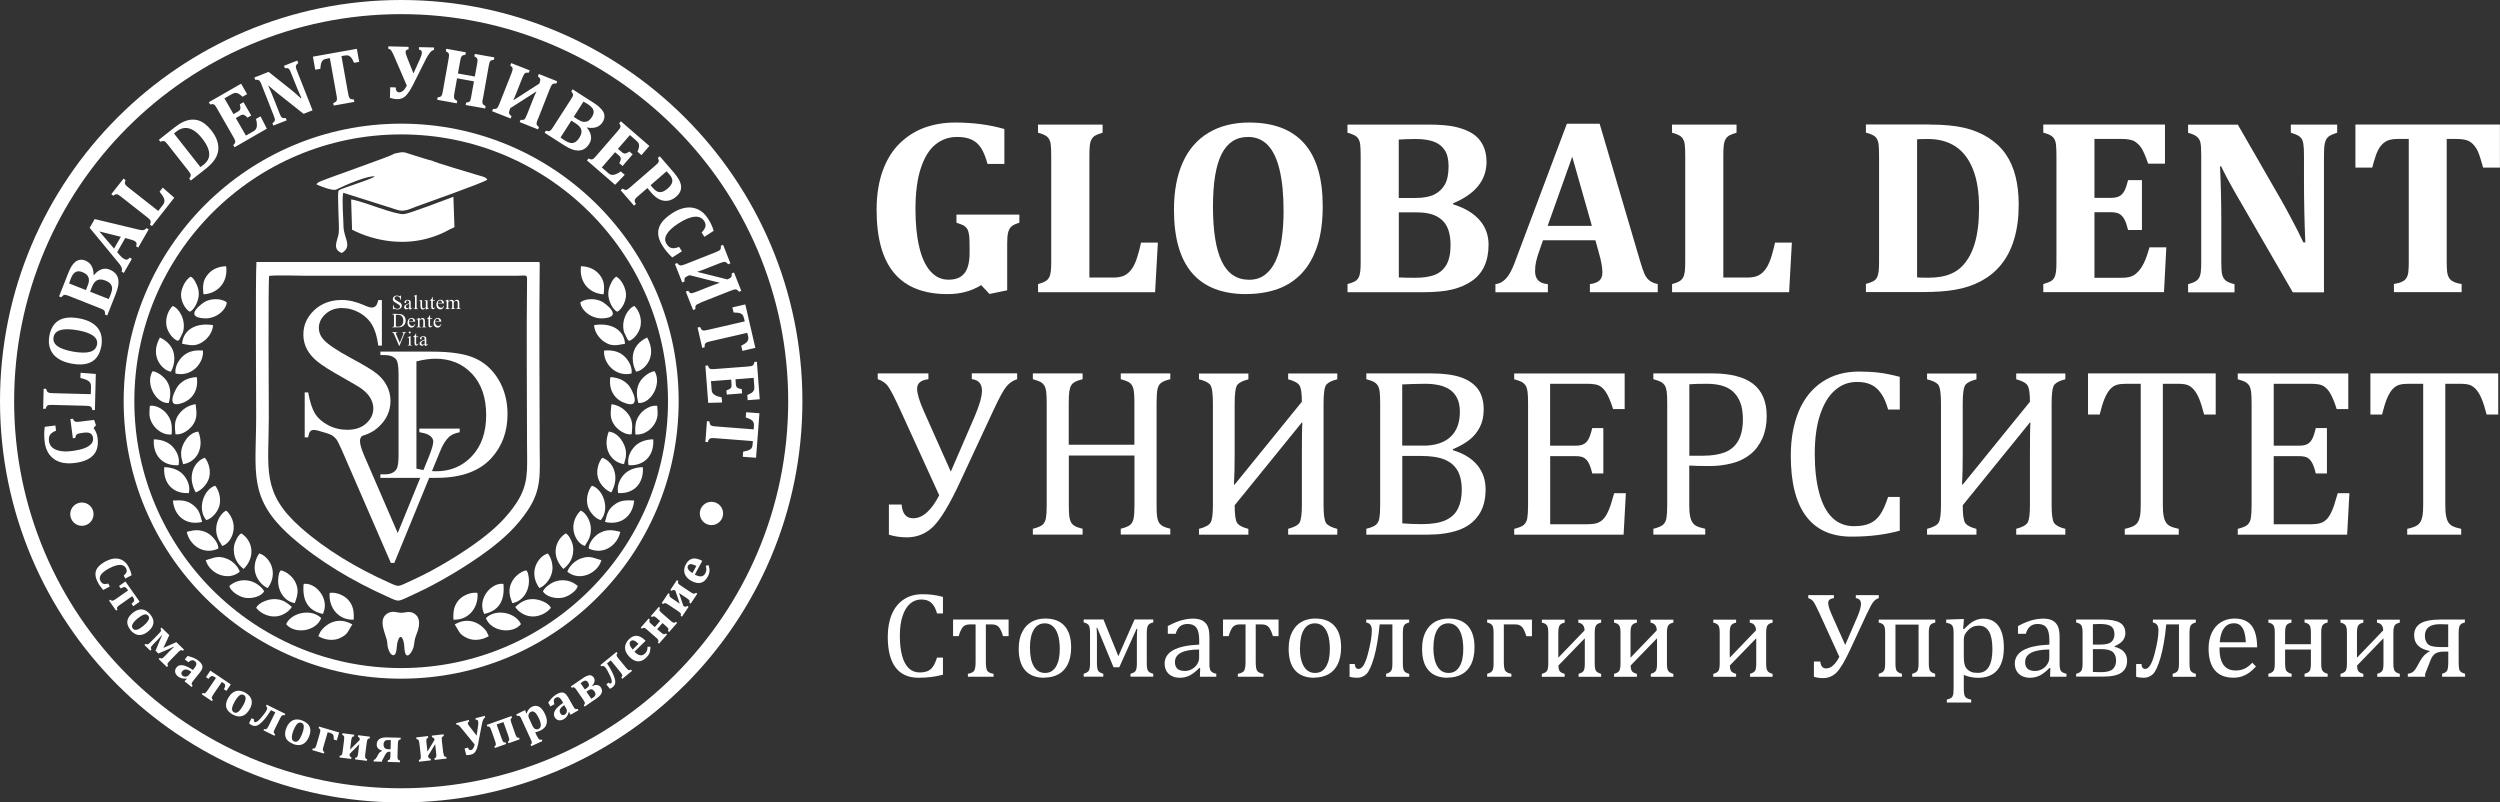<?xml version="1.0" encoding="UTF-8"?> <svg xmlns="http://www.w3.org/2000/svg" id="_Слой_2" data-name="Слой_2" viewBox="0 0 353.78 113.55"><rect x="0" y="0" width="353.78" height="113.55" fill="#333333" stroke="none"/><defs><style> .cls-1, .cls-2 { fill: #fff; } .cls-2 { fill-rule: evenodd; } </style></defs><g id="_Слой_1-2" data-name="Слой_1"><g><path class="cls-1" d="M56.77,111.55c15.13,0,28.82-6.13,38.73-16.04,9.91-9.91,16.04-23.61,16.04-38.73s-6.13-28.82-16.04-38.73C85.59,8.13,71.9,2,56.77,2s-28.82,6.13-38.73,16.04C8.13,27.96,2,41.65,2,56.78s6.13,28.82,16.04,38.73c9.91,9.91,23.61,16.04,38.73,16.04ZM96.92,96.92c-10.27,10.27-24.47,16.63-40.15,16.63s-29.87-6.36-40.15-16.63C6.36,86.65,0,72.45,0,56.77S6.36,26.9,16.63,16.63C26.9,6.36,41.1,0,56.77,0s29.87,6.36,40.15,16.63c10.27,10.27,16.63,24.47,16.63,40.15s-6.36,29.87-16.63,40.15Z"></path><path class="cls-1" d="M56.77,94.54c10.43,0,19.87-4.23,26.7-11.06,6.83-6.83,11.06-16.28,11.06-26.7s-4.23-19.87-11.06-26.7c-6.83-6.83-16.28-11.06-26.7-11.06s-19.87,4.23-26.7,11.06c-6.83,6.83-11.06,16.28-11.06,26.7s4.23,19.87,11.06,26.7c6.83,6.83,16.28,11.06,26.7,11.06ZM84.54,84.54c-7.11,7.11-16.92,11.5-27.77,11.5s-20.66-4.4-27.77-11.5c-7.11-7.11-11.5-16.92-11.5-27.77s4.4-20.66,11.5-27.77c7.11-7.11,16.92-11.5,27.77-11.5s20.66,4.4,27.77,11.5c7.11,7.11,11.5,16.92,11.5,27.77s-4.4,20.66-11.5,27.77Z"></path><path class="cls-2" d="M89.92,61.48c1.64.18,3.25-1.49,3.14-3.13l-.05-.92c-.97-.16-1.99.61-2.39,1.12-.68.86-.79,1.61-.7,2.93h0Z"></path><path class="cls-2" d="M90.34,57.03c1.81.12,3.36-2.73,2.29-4.5-.81.11-1.67.85-2.04,1.44-.59.93-.55,2.02-.25,3.05Z"></path><path class="cls-2" d="M89.37,52.86c.16-1-.53-2.03-1.11-2.52-.73-.63-1.64-.83-2.77-.73-.16,1.73,1.57,3.78,3.88,3.25Z"></path><path class="cls-2" d="M89.39,61.45c.1-1.07.2-1.88-.45-2.79-.54-.75-1.35-1.32-2.41-1.46-.13,1.18-.28,2,.44,2.99.43.6,1.51,1.42,2.42,1.26Z"></path><path class="cls-2" d="M86.51,69.68c1.35-2.39.08-4.5-1.29-4.9-.56.69-.9,1.88-.58,2.9.27.87,1.07,1.72,1.87,2h0Z"></path><path class="cls-2" d="M86.38,53.36c-.28,1.64.46,3.02,1.84,3.59,2.8,1.17,1.2-1.95.69-2.49-.63-.67-1.41-1.02-2.53-1.1h0Z"></path><path class="cls-2" d="M87.34,44.12c.68-.34,1.29-1.54,1.25-2.48-.03-.87-.64-2.09-1.36-2.49-.37.18-.58.54-.81,1.04-.21.45-.35.87-.34,1.44,0,.88.57,2.14,1.26,2.49h0Z"></path><path class="cls-2" d="M88.31,65.69c.11-.62.29-.74.28-1.53,0-1.37-1.16-3-2.44-3.08-.88,2.22.16,4.29,2.16,4.61h0Z"></path><path class="cls-2" d="M82.13,42.79c.07,1.05,1.49,2.37,3.21,2.26,3.04-.19.18-2.2-.19-2.39-.95-.46-2.26-.44-3.02.12h0Z"></path><path class="cls-2" d="M89.54,50.73c0,.76.2,1.31.47,1.86.9-.03,3.19-1.91,1.57-4.83-1.02.48-2.04,1.37-2.04,2.97Z"></path><path class="cls-2" d="M88.94,65.83c2.23.15,3.67-1.38,3.5-3.66-1.13.02-2.04.4-2.61.99-.6.62-1.13,1.61-.88,2.68Z"></path><path class="cls-2" d="M84.07,46.01c.04.97.72,1.85,1.36,2.3,1.09.76,1.73.56,3.02.34-.15-2.06-2.07-3.02-4.37-2.64Z"></path><path class="cls-2" d="M85.42,41.65c.15-1.24.07-2.02-.64-2.85-.6-.71-1.48-1.09-2.56-1.13-.3,2.15,1.07,3.86,3.2,3.98h0Z"></path><path class="cls-2" d="M89.03,48.24c.77-.26,1.46-1.28,1.61-2.08.21-1.11-.22-2.24-.87-2.86-.8.25-1.95,1.9-1.46,3.7l.48,1s.04.04.05.06c.12.14.08.09.18.18h0Z"></path><path class="cls-2" d="M73.72,88.32c-1.18,1.47-4.24,1.06-4.96-.85,1.36-1.39,4.21-.81,4.96.85Z"></path><path class="cls-2" d="M82.78,77.26c-1.37-.36-2.58-3.04-.61-5,.74.23,1.91,1.94,1.26,3.76-.22.62-.47.81-.65,1.24h0Z"></path><path class="cls-2" d="M85.1,79.27c-.48,1.83-3.08,3.08-4.81,1.64.21-.74,1.04-1.55,1.84-1.85,1.37-.51,1.8-.08,2.97.21Z"></path><path class="cls-2" d="M72.49,85.34c-.36-.97-.63-1.86-.08-2.95.35-.72,1.16-1.47,2.04-1.68.11.11.09.06.19.25.1.19.05.09.1.31.49,2.01-.66,3.84-2.25,4.08h0Z"></path><path class="cls-2" d="M85.03,73.6c-.81-.19-1.61-1.15-1.85-1.97-.29-1.01.01-2.19.58-2.9,1.6.49,2.6,3.26,1.27,4.86Z"></path><path class="cls-2" d="M76.33,83.22c-1.62-2.25-.19-4.49,1.19-4.9.02.02.05.03.06.07,0,0,.95,1.25.47,2.83-.25.82-.92,1.67-1.72,2Z"></path><path class="cls-2" d="M81.12,77.85c0,1.22-.65,2.11-1.4,2.66-1.81-1.87-1.14-4.1.34-5.03.36.19.57.58.76.99.21.47.31.79.31,1.38Z"></path><path class="cls-2" d="M81.76,82.93c-.16.72-1.31,1.46-2.1,1.64-.94.21-2.4-.1-2.83-.9.22-.39.44-.61.84-.9,1.3-.97,3.01-.82,4.09.16Z"></path><path class="cls-2" d="M64.17,87.69c-.07-1.2.09-2.06.8-2.83.55-.59,1.63-1.1,2.6-.96.18,2.09-1.27,3.89-3.4,3.79Z"></path><path class="cls-2" d="M87.48,69.78c-.25-1.07.29-2.08.87-2.68.59-.6,1.49-.97,2.62-.99.17,2.28-1.27,3.82-3.5,3.66Z"></path><path class="cls-2" d="M87.78,75.27c-.38,1.84-2.34,3.34-4.46,2.36-.05-.84.87-1.85,1.53-2.2,1-.55,1.87-.46,2.93-.16h0Z"></path><path class="cls-2" d="M68.53,86.88s-.04-.09-.04-.08c0,.02-.03-.06-.04-.08-.88-2.1,1.17-4.34,2.79-4.09.22,2.29-.57,3.78-2.71,4.25Z"></path><path class="cls-2" d="M69.17,90.02c-.84.51-2.05.74-3.05.28-1.21-.55-1.15-1.03-1.77-1.93,1.65-1,3.41-.49,4.5.99l.31.65h0Z"></path><path class="cls-2" d="M77.96,86l-.1.13c-.43.51-1.37,1.11-2.46,1.11-1.07,0-2.03-.63-2.49-1.35.7-.62,1.35-1.11,2.49-1.11.91,0,2.23.52,2.56,1.23Z"></path><path class="cls-2" d="M89.74,70.82c-.17,2.16-1.82,3.59-4.13,3.04.31-1.11.38-1.7,1.28-2.4.87-.68,1.64-.69,2.85-.63Z"></path><path class="cls-2" d="M24.29,61.48c-1.64.18-3.25-1.49-3.14-3.13l.05-.92c.97-.16,1.99.61,2.39,1.12.68.86.79,1.61.7,2.93h0Z"></path><path class="cls-2" d="M23.88,57.03c-1.81.12-3.36-2.73-2.29-4.5.81.11,1.67.85,2.04,1.44.59.93.55,2.02.25,3.05Z"></path><path class="cls-2" d="M24.84,52.86c-.16-1,.53-2.03,1.11-2.52.73-.63,1.64-.83,2.77-.73.16,1.73-1.57,3.78-3.88,3.25Z"></path><path class="cls-2" d="M24.83,61.45c-.1-1.07-.2-1.88.45-2.79.54-.75,1.35-1.32,2.41-1.46.13,1.18.28,2-.44,2.99-.43.6-1.51,1.42-2.42,1.26Z"></path><path class="cls-2" d="M27.7,69.68c-1.35-2.39-.08-4.5,1.29-4.9.56.69.9,1.88.58,2.9-.27.87-1.07,1.72-1.87,2h0Z"></path><path class="cls-2" d="M27.84,53.36c.28,1.64-.46,3.02-1.84,3.59-2.8,1.17-1.2-1.95-.69-2.49.63-.67,1.41-1.02,2.53-1.1h0Z"></path><path class="cls-2" d="M26.87,44.12c-.68-.34-1.29-1.54-1.25-2.48.03-.87.64-2.09,1.36-2.49.37.18.58.54.81,1.04.21.45.35.87.34,1.44,0,.88-.57,2.14-1.26,2.49h0Z"></path><path class="cls-2" d="M25.91,65.69c-.11-.62-.29-.74-.28-1.53,0-1.37,1.16-3,2.44-3.08.88,2.22-.16,4.29-2.16,4.61h0Z"></path><path class="cls-2" d="M32.09,42.79c-.07,1.05-1.49,2.37-3.21,2.26-3.04-.19-.18-2.2.19-2.39.95-.46,2.26-.44,3.02.12h0Z"></path><path class="cls-2" d="M24.67,50.73c0,.76-.2,1.31-.47,1.86-.9-.03-3.19-1.91-1.57-4.83,1.02.48,2.04,1.37,2.04,2.97Z"></path><path class="cls-2" d="M25.27,65.83c-2.23.15-3.67-1.38-3.5-3.66,1.13.02,2.04.4,2.61.99.6.62,1.13,1.61.88,2.68Z"></path><path class="cls-2" d="M30.15,46.01c-.04.97-.72,1.85-1.36,2.3-1.09.76-1.73.56-3.02.34.15-2.06,2.07-3.02,4.37-2.64Z"></path><path class="cls-2" d="M28.8,41.65c-.15-1.24-.07-2.02.64-2.85.6-.71,1.48-1.09,2.56-1.13.3,2.15-1.07,3.86-3.2,3.98h0Z"></path><path class="cls-2" d="M25.18,48.24c-.77-.26-1.46-1.28-1.61-2.08-.21-1.11.22-2.24.87-2.86.8.25,1.95,1.9,1.46,3.7l-.48,1s-.04.04-.05.06c-.12.14-.08.09-.18.18h0Z"></path><path class="cls-2" d="M40.49,88.32c1.18,1.47,4.24,1.06,4.96-.85-1.36-1.39-4.21-.81-4.96.85Z"></path><path class="cls-2" d="M31.43,77.26c1.37-.36,2.58-3.04.61-5-.74.23-1.91,1.94-1.26,3.76.22.62.47.81.65,1.24h0Z"></path><path class="cls-2" d="M29.12,79.27c.48,1.83,3.08,3.08,4.81,1.64-.21-.74-1.04-1.55-1.84-1.85-1.37-.51-1.8-.08-2.97.21Z"></path><path class="cls-2" d="M41.72,85.34c.36-.97.63-1.86.08-2.95-.35-.72-1.16-1.47-2.04-1.68-.11.11-.09.06-.19.25-.1.19-.05.09-.1.31-.49,2.01.66,3.84,2.25,4.08h0Z"></path><path class="cls-2" d="M29.18,73.6c.81-.19,1.61-1.15,1.85-1.97.29-1.01-.01-2.19-.58-2.9-1.6.49-2.6,3.26-1.27,4.86Z"></path><path class="cls-2" d="M37.89,83.22c1.62-2.25.19-4.49-1.19-4.9-.02.02-.05.03-.06.07,0,0-.95,1.25-.47,2.83.25.82.92,1.67,1.72,2Z"></path><path class="cls-2" d="M33.09,77.85c0,1.22.65,2.11,1.4,2.66,1.81-1.87,1.14-4.1-.34-5.03-.36.19-.57.58-.76.99-.21.47-.31.79-.31,1.38Z"></path><path class="cls-2" d="M32.45,82.93c.16.72,1.31,1.46,2.1,1.64.94.21,2.4-.1,2.83-.9-.22-.39-.44-.61-.84-.9-1.3-.97-3.01-.82-4.09.16Z"></path><path class="cls-2" d="M50.05,87.69c.07-1.2-.09-2.06-.8-2.83-.55-.59-1.63-1.1-2.6-.96-.18,2.09,1.27,3.89,3.4,3.79Z"></path><path class="cls-2" d="M26.73,69.78c.25-1.07-.29-2.08-.87-2.68-.59-.6-1.49-.97-2.62-.99-.17,2.28,1.27,3.82,3.5,3.66Z"></path><path class="cls-2" d="M26.43,75.27c.38,1.84,2.34,3.34,4.46,2.36.05-.84-.87-1.85-1.53-2.2-1-.55-1.87-.46-2.93-.16h0Z"></path><path class="cls-2" d="M45.68,86.88s.04-.09.04-.08c0,.02.03-.06.04-.08.88-2.1-1.17-4.34-2.79-4.09-.22,2.29.57,3.78,2.71,4.25Z"></path><path class="cls-2" d="M45.04,90.02c.84.51,2.05.74,3.05.28,1.21-.55,1.15-1.03,1.77-1.93-1.65-1-3.41-.49-4.5.99l-.31.65h0Z"></path><path class="cls-2" d="M36.25,86l.1.13c.43.51,1.37,1.11,2.46,1.11,1.07,0,2.03-.63,2.49-1.35-.7-.62-1.35-1.11-2.49-1.11-.91,0-2.23.52-2.56,1.23Z"></path><path class="cls-2" d="M24.47,70.82c.17,2.16,1.82,3.59,4.13,3.04-.31-1.11-.38-1.7-1.28-2.4-.87-.68-1.64-.69-2.85-.63Z"></path><path class="cls-2" d="M38.09,39.04c-.16.81-.05,18.72-.05,20.02,0,7.31-1.11,10.62,4.55,15.62,3.59,3.17,7.94,5.73,12.35,7.71,1.68.75,1.19.71,3.62-.39,3.04-1.38,6.9-3.72,9.5-5.69,1.9-1.44,3.56-2.97,4.95-5.03,1.88-2.8,1.57-4.76,1.57-8.5,0-7.43-.09-15.29,0-22.66.02-1.41.1-1.11-1.36-1.1h-30.11c-1.51,0-3.58-.12-5.02.02h0ZM36.29,37.09c-.15,1.84-.04,20.41-.04,21.8,0,8.01-1.21,11.63,5,17.1,3.94,3.47,8.72,6.27,13.56,8.44,1.84.83,1.31.78,3.97-.43,3.34-1.51,7.58-4.07,10.44-6.23,2.09-1.58,3.91-3.25,5.43-5.51,2.07-3.07,1.72-5.21,1.72-9.31,0-8.13-.1-16.74,0-24.81,0-.58.03-.89-.04-1.06h-40.06Z"></path><path class="cls-2" d="M55.76,21.76c-.28.32-10.28,3.73-10.7,4.04-.36.27-.09.05-.27.3.44.2,2.3.98,2.82.71,1.17-.59,4.45-2,5.44-1.85-.61.49-4.88,1.71-5.12,2-.25.31.12,5.02.01,5.98-.11,1.01-1.04,2.32.43,2.86,1.58-.94.26-2.1.24-3.75-.01-1.23-.25-3.71-.04-4.77l7.71,2.44c.95.29,1.74-.16,2.63-.49,1.45-.54,9.36-3.31,10.05-3.8-.18-.42-.95-.51-1.76-.77-1.17-.38-5.57-1.63-6.02-1.91-.85-.19-1.83-.55-2.7-.8-1.46-.43-1.15-.56-2.73-.2h0Z"></path><path class="cls-2" d="M49.69,28.23l.13,4.28c3.35,1.7,7.52,2.29,11.27,1.06,1.97-.65,1.91-.86,3.22-1.42l-.15-4.3c-1.11.4-6.3,2.41-7,2.45-1.37.09-5.75-1.82-7.47-2.08h0Z"></path><circle class="cls-1" cx="100.68" cy="72.66" r="1.65"></circle><path class="cls-1" d="M6.33,60.4l1.51-.19.09.73c-.29.12-.5.24-.65.37-.15.12-.25.27-.31.45-.06.18-.07.39-.04.65.04.35.19.65.44.89.25.24.62.41,1.11.51.49.1,1.09.1,1.81,0,.62-.08,1.15-.2,1.6-.36.44-.16.77-.37,1-.61.22-.25.32-.53.28-.85-.04-.31-.16-.53-.37-.65-.2-.13-.51-.16-.92-.11l-.2.03c-.27.03-.46.07-.57.1-.11.03-.19.07-.25.12-.05.04-.09.1-.12.16-.03.06-.06.18-.08.34l-.35.04-.35-2.72.35-.04c.07.17.15.28.23.34.07.06.17.09.29.1.12,0,.27,0,.48-.03l2.01-.25.26.75-.34.41c.31.39.5.86.57,1.4.13,1.03-.07,1.85-.61,2.43-.54.59-1.42.96-2.65,1.11-.64.08-1.22.06-1.74-.05-.51-.12-.94-.32-1.29-.6-.35-.28-.62-.62-.81-1-.19-.39-.32-.81-.38-1.27-.1-.78-.09-1.5,0-2.17h0ZM6.18,55.02h.35c.03.14.07.24.11.32.04.08.09.13.17.18.07.04.16.07.27.09.11.02.26.02.43.03l5.34.14.03-1.04c0-.21-.02-.37-.08-.5-.06-.13-.16-.24-.29-.33-.13-.09-.3-.18-.52-.25-.21-.07-.42-.13-.61-.17l.02-.74,2.16.17-.13,5.11h-.35c-.03-.14-.07-.25-.11-.33-.04-.08-.1-.14-.17-.17-.07-.04-.16-.07-.28-.08-.11-.01-.26-.02-.43-.03l-4.62-.12c-.17,0-.31,0-.42,0-.12,0-.21.03-.28.06-.07.03-.13.09-.18.17-.05.08-.09.18-.13.32h-.35s.07-2.82.07-2.82h0ZM14.33,49c-.18,1.03-.63,1.76-1.32,2.17-.7.41-1.65.51-2.86.29-.79-.14-1.45-.39-1.96-.74-.52-.35-.88-.8-1.08-1.34-.21-.54-.25-1.15-.13-1.82.19-1.05.63-1.79,1.33-2.21.7-.42,1.64-.52,2.83-.31.67.12,1.22.3,1.67.54s.8.54,1.06.88c.25.34.42.73.49,1.16.07.43.06.89-.02,1.39h0ZM10.3,49.75c1.06.19,1.88.2,2.44.04.56-.16.89-.51.99-1.03.05-.27.02-.51-.09-.73-.11-.22-.29-.41-.53-.57-.24-.16-.54-.3-.89-.42-.35-.12-.74-.21-1.17-.29-.7-.13-1.3-.17-1.79-.15-.49.03-.88.13-1.16.31-.28.18-.45.44-.52.79-.09.51.08.93.53,1.27.44.34,1.17.59,2.19.78h0ZM13.3,38.93c.33-.41.68-.68,1.06-.81.37-.14.76-.13,1.14.03.33.13.6.3.8.51.2.21.34.46.41.75.07.29.08.6.03.94-.05.34-.17.74-.35,1.22l-1.21,3.07-.33-.13c.01-.14.02-.25,0-.34-.01-.09-.04-.16-.1-.22-.05-.06-.13-.12-.23-.17-.1-.05-.23-.11-.39-.17l-4.3-1.7c-.16-.06-.29-.11-.4-.14-.11-.04-.2-.05-.29-.04-.08,0-.15.04-.22.09-.07.06-.15.14-.23.25l-.33-.13,1.29-3.27c.15-.37.29-.67.41-.89.17-.29.37-.53.58-.71.19-.16.41-.26.66-.3.25-.04.51,0,.79.11.75.3,1.14.97,1.16,2.02l.04.02h0ZM12.42,40.38c.13-.33.19-.61.16-.84-.02-.23-.1-.42-.24-.59-.14-.17-.36-.31-.68-.44-.28-.11-.51-.14-.72-.1-.2.04-.38.15-.53.32-.15.17-.28.4-.39.69-.09.23-.17.46-.24.69l2.38.94s.26-.66.26-.66ZM15.39,42.32c.09-.19.18-.42.28-.67.12-.32.19-.59.19-.83s-.07-.45-.22-.64c-.15-.19-.4-.35-.73-.48-.24-.09-.46-.15-.65-.15-.2,0-.37.03-.52.11-.15.08-.28.19-.4.34-.11.15-.22.35-.32.59l-.27.69,2.64,1.04h0ZM17.72,33.69l-1.14,1.99.35.41c.1.12.2.22.3.31.1.09.22.18.35.25.3.17.56.11.77-.2l.31.18-1.14,1.99-.31-.18c.05-.12.07-.25.05-.37-.02-.13-.07-.26-.14-.4-.08-.14-.2-.31-.38-.52l-4.05-4.91.71-1.24,6.09,1.46c.27.07.47.1.59.11.12,0,.24,0,.34-.05.1-.04.21-.12.31-.24l.31.18-1.48,2.57-.31-.18c.07-.17.1-.32.07-.44-.03-.12-.11-.22-.24-.29-.1-.05-.21-.11-.34-.15-.13-.05-.3-.1-.51-.15l-.53-.14h0ZM16.14,35.18l.96-1.67-3.04-.76,2.08,2.43h0ZM17.49,25.27l.28.22c-.05.12-.08.23-.1.31-.01.09,0,.16.03.24.03.08.09.15.17.23.08.08.19.17.32.28l4.2,3.3.64-.82c.13-.16.21-.31.23-.45.03-.14.01-.28-.03-.44-.05-.15-.14-.33-.27-.51-.13-.19-.26-.35-.38-.5l.45-.58,1.63,1.43-3.16,4.02-.28-.22c.05-.13.09-.23.1-.32.01-.09,0-.17-.03-.24-.03-.08-.09-.15-.17-.23-.08-.08-.19-.17-.33-.28l-3.63-2.85c-.13-.1-.25-.19-.34-.25-.1-.07-.18-.1-.26-.12-.08-.02-.16,0-.24.03-.08.03-.18.09-.29.18l-.28-.22,1.74-2.21h0ZM24.67,18.06c.47-.37.89-.64,1.26-.81.37-.17.74-.28,1.11-.31.37-.03.71,0,1.04.1.32.1.63.27.93.5.3.23.59.53.88.89.35.44.6.87.77,1.3.17.43.25.85.24,1.26,0,.37-.09.73-.24,1.08-.15.35-.38.69-.68,1.02-.26.28-.61.61-1.07.96l-1.91,1.5-.22-.28c.08-.11.14-.21.18-.29.03-.08.04-.16.03-.24-.01-.08-.05-.17-.11-.26-.06-.1-.15-.21-.25-.35l-2.86-3.64c-.1-.13-.2-.24-.27-.32-.08-.09-.15-.14-.23-.18-.07-.03-.15-.04-.24-.03-.09.01-.2.05-.33.1l-.22-.28,2.19-1.72h0ZM28.36,23.65c.06-.03.19-.13.39-.29.31-.24.53-.49.67-.75.1-.19.17-.39.18-.59.03-.34-.03-.7-.18-1.08-.16-.42-.44-.87-.82-1.36-.42-.53-.84-.92-1.26-1.16-.42-.24-.83-.34-1.22-.31-.39.04-.77.2-1.13.48-.17.14-.3.24-.37.3l3.73,4.74h0ZM34.12,11.84l.85,1.48-.64.37c-.27-.24-.47-.38-.6-.45-.13-.06-.26-.09-.4-.1-.13,0-.32.06-.56.2l-1.01.58,1.28,2.23.61-.35c.14-.08.23-.16.29-.24.06-.08.08-.18.08-.3,0-.12-.03-.29-.09-.5l.53-.3,1.09,1.89-.53.3c-.15-.16-.27-.26-.38-.33-.11-.06-.21-.1-.3-.09-.1,0-.22.04-.36.13l-.61.35,1.43,2.48,1.01-.58c.11-.06.2-.12.26-.18.07-.06.12-.12.16-.19.04-.07.07-.15.09-.24.02-.09.03-.18.04-.27,0-.09,0-.21-.02-.35-.02-.14-.06-.32-.11-.55l.64-.37.89,1.75-4.57,2.63-.18-.31c.1-.1.17-.18.22-.26.05-.07.07-.15.06-.23,0-.08-.03-.18-.07-.28-.05-.1-.11-.23-.2-.38l-2.3-4.01c-.08-.15-.16-.27-.22-.36-.06-.1-.13-.16-.2-.21-.07-.04-.14-.06-.23-.07-.09,0-.2.02-.34.05l-.18-.31,4.61-2.65h0ZM42.08,8.59l.13.33c-.12.1-.2.17-.24.22-.04.05-.07.11-.09.17-.02.06-.02.15,0,.26.02.11.07.27.16.48l2.19,5.56-1.27.5-3.78-3c-.51-.41-.89-.73-1.16-.98l-.05.02c.32.7.63,1.45.94,2.24l.63,1.61c.1.25.18.42.24.51.07.09.14.15.23.18.09.03.23.04.43.01l.13.33-1.89.74-.13-.33c.11-.08.19-.16.25-.23.06-.07.09-.14.1-.22,0-.08,0-.18-.04-.28-.03-.11-.08-.24-.14-.39l-1.7-4.32c-.1-.25-.18-.42-.24-.5-.06-.09-.14-.15-.23-.18-.09-.04-.24-.04-.43-.02l-.13-.33,2.02-.8,2.98,2.37c.19.15.43.35.74.61.31.26.58.51.84.75l.08-.03c-.35-.78-.71-1.64-1.08-2.58l-.37-.93c-.09-.22-.15-.37-.21-.46-.05-.09-.11-.15-.16-.19-.05-.04-.12-.06-.19-.07-.07-.01-.18,0-.33,0l-.13-.33,1.89-.74h0ZM47.22,14.93l-.06-.35c.14-.05.25-.1.33-.16.08-.06.13-.12.16-.21.03-.08.04-.18.03-.3,0-.12-.03-.26-.06-.43l-.94-5.26-.43.08c-.21.04-.37.09-.47.16-.1.07-.19.16-.25.29-.06.12-.11.27-.14.46-.03.19-.05.37-.06.53l-.72.13-.33-1.85,6.22-1.11.33,1.85-.72.13c-.11-.23-.19-.39-.25-.5-.06-.11-.12-.19-.18-.26-.06-.07-.13-.13-.19-.17-.06-.04-.13-.08-.19-.1-.07-.02-.14-.03-.24-.03s-.21.01-.36.04l-.38.07.94,5.26c.03.19.06.33.09.42.03.1.06.17.1.23.04.05.08.1.13.13.05.03.11.05.19.07.08.02.18.02.31.02l.06.35-2.92.52h0ZM58.43,12.03c-.34.68-.68,1.18-1,1.52-.33.33-.74.49-1.25.48-.28,0-.62-.07-1-.18l.04-1.5.78.02c0,.46.17.69.49.7.39,0,.75-.31,1.08-.95l-1.77-4.11c-.18-.41-.32-.7-.43-.85-.11-.15-.25-.24-.42-.25v-.35s2.87.07,2.87.07v.35c-.29.03-.43.16-.43.4,0,.14.08.42.26.85l.86,2.16.93-2.06c.17-.37.25-.66.26-.87,0-.27-.13-.41-.41-.44v-.35s2.13.05,2.13.05v.35c-.21.04-.39.16-.55.35-.16.2-.35.49-.56.87l-1.88,3.75h0ZM68.33,13.92c-.05.27-.07.46-.07.56,0,.1.04.2.1.28.06.08.18.16.36.24l-.06.35-2.76-.49.06-.35c.21-.02.35-.05.42-.09.07-.04.13-.11.17-.2.04-.09.09-.29.14-.59l.38-2.12-2.39-.43-.38,2.12c-.02.12-.04.24-.05.34-.01.11-.01.2,0,.27s.03.13.06.18c.03.05.08.1.15.15.06.05.15.09.24.13l-.06.35-2.77-.5.06-.35c.14-.01.25-.03.33-.06.08-.03.15-.07.2-.14.05-.07.09-.15.12-.26.03-.11.06-.25.09-.42l.81-4.55c.03-.17.05-.31.06-.42.01-.12,0-.21-.02-.29-.02-.08-.07-.14-.14-.2-.07-.06-.17-.12-.29-.18l.06-.35,2.77.5-.06.35c-.2.02-.33.06-.41.11-.08.05-.14.13-.19.22-.05.1-.09.28-.14.56l-.32,1.76,2.39.43.32-1.76c.05-.27.07-.45.07-.56,0-.11-.03-.2-.09-.28-.06-.08-.18-.16-.36-.25l.06-.35,2.76.49-.06.35c-.16.02-.28.04-.36.07-.08.03-.14.09-.18.15-.04.07-.08.15-.1.24-.03.09-.06.23-.09.42l-.81,4.55h0ZM76.11,16.84c-.13.34-.19.57-.18.71.01.13.13.28.34.43l-.13.33-2.6-1.03.13-.33c.26.04.44.02.54-.06.09-.07.21-.3.36-.66l.77-1.95c.23-.59.42-1.03.57-1.32h-.03s-3.67,2.35-3.67,2.35c-.13.33-.19.56-.17.7.02.14.13.28.35.43l-.13.33-2.62-1.03.13-.33c.25.03.43,0,.54-.08.11-.09.23-.3.36-.63l1.7-4.3c.14-.34.19-.58.18-.71-.02-.13-.13-.27-.34-.43l.13-.33,2.62,1.03-.13.33c-.26-.03-.45,0-.55.09-.1.08-.22.3-.36.63l-.87,2.2c-.16.42-.31.74-.42.97h.03s3.66-2.35,3.66-2.35c.11-.28.15-.48.14-.61-.02-.12-.13-.26-.34-.42l.13-.33,2.6,1.03-.13.33c-.26-.03-.44,0-.54.08-.1.09-.22.3-.36.64l-1.69,4.3h0ZM83.04,18.05c.34.4.53.8.59,1.19.06.39-.02.77-.25,1.12-.19.3-.41.53-.66.69-.24.16-.51.24-.81.25-.3.01-.61-.04-.93-.15-.32-.11-.7-.31-1.13-.58l-2.78-1.78.19-.3c.13.04.24.07.33.07.09,0,.17-.01.24-.05.07-.04.14-.11.21-.19.07-.09.15-.21.24-.35l2.5-3.89c.09-.14.16-.26.22-.36.06-.1.09-.19.09-.27,0-.08,0-.16-.05-.24-.04-.08-.11-.17-.2-.27l.19-.3,2.96,1.9c.34.22.6.41.79.58.25.23.45.46.59.71.12.22.18.46.16.71-.01.25-.1.5-.26.76-.44.68-1.17.93-2.21.74l-.03.04h0ZM81.79,16.92c.3.19.56.3.79.32.23.02.44-.02.63-.12.19-.1.38-.3.56-.58.16-.25.24-.48.24-.69,0-.21-.07-.4-.21-.58-.14-.18-.34-.35-.6-.52-.21-.13-.42-.26-.63-.37l-1.38,2.15.6.39h0ZM79.31,19.46c.17.12.37.26.6.41.29.18.55.3.78.35.23.05.45.02.67-.09.21-.11.42-.32.62-.63.14-.22.23-.42.28-.61.04-.19.04-.37,0-.53-.05-.16-.13-.32-.26-.46-.12-.14-.3-.28-.52-.43l-.63-.4-1.53,2.39h0ZM91.89,20.66l-1.12,1.29-.56-.48c.13-.33.21-.57.22-.72.02-.14,0-.28-.04-.41-.04-.13-.17-.28-.37-.46l-.88-.77-1.69,1.95.54.46c.12.1.23.17.32.19.1.03.2.02.31-.02.11-.04.26-.13.45-.25l.46.4-1.43,1.65-.46-.4c.1-.19.16-.35.19-.47.02-.12.02-.23-.01-.32-.03-.09-.11-.19-.24-.3l-.54-.46-1.88,2.16.88.76c.09.08.18.15.26.19.07.04.15.07.23.09.08.01.16.02.25,0,.09,0,.18-.03.27-.06.09-.03.19-.07.32-.13.13-.06.28-.16.48-.29l.56.48-1.36,1.41-3.99-3.45.23-.27c.13.06.23.1.31.12.09.02.17.01.24-.02.08-.03.16-.08.24-.16.08-.08.18-.18.29-.31l3.03-3.5c.11-.13.2-.24.27-.33.07-.09.11-.18.13-.26.02-.08.01-.16-.01-.24-.03-.08-.08-.18-.16-.3l.23-.27,4.02,3.48h0ZM90.31,27.73c-.18.15-.3.27-.36.35-.06.08-.1.15-.12.22-.02.07-.02.15,0,.23.02.08.07.2.16.34l-.27.23-1.89-2.18.27-.23c.12.08.21.13.29.16.08.03.16.04.24.02.08-.02.17-.06.26-.13.09-.07.2-.16.33-.27l3.5-3.03c.13-.11.23-.21.31-.29.08-.08.14-.16.17-.24.03-.07.04-.15.02-.24-.02-.09-.06-.19-.12-.32l.27-.23,2.04,2.36c.59.69.92,1.3.97,1.86.05.55-.18,1.05-.69,1.49-.36.31-.74.5-1.14.57-.4.07-.8.01-1.2-.17-.4-.19-.79-.5-1.19-.96-.23-.26-.41-.48-.54-.66l-1.3,1.12h0ZM92.06,26.21l.3.35c.23.27.46.45.67.55.22.09.44.1.67.04.23-.07.49-.22.78-.47.28-.24.47-.48.57-.7.1-.22.12-.43.06-.65-.06-.21-.19-.43-.39-.66-.16-.19-.29-.33-.39-.43,0,0-2.28,1.98-2.28,1.98ZM100.99,32.67l-1.31.84-.39-.61c.29-.29.47-.57.53-.82.06-.26.01-.52-.15-.77-.31-.48-.76-.69-1.38-.64-.61.05-1.37.36-2.26.93-.83.53-1.39,1.05-1.68,1.55-.29.5-.29.96-.01,1.39.14.22.29.38.46.47.16.09.34.13.54.12.2-.01.45-.07.76-.19l.4.62-1.37.88c-.29-.28-.54-.55-.75-.8-.21-.25-.41-.52-.6-.82-.4-.63-.62-1.21-.64-1.75-.03-.54.13-1.05.46-1.53.34-.48.85-.94,1.55-1.39.65-.42,1.29-.67,1.92-.76.62-.09,1.21,0,1.74.26.54.26,1,.69,1.38,1.29.2.3.35.59.48.86.13.27.24.56.33.88h0ZM99.13,42.85c-.34.13-.55.25-.64.35-.09.1-.11.28-.08.54l-.33.13-1.03-2.6.33-.13c.15.22.29.34.41.35.12.02.36-.04.72-.19l1.95-.77c.59-.23,1.04-.39,1.36-.49v-.03s-4.24-1.07-4.24-1.07c-.33.13-.54.25-.63.35-.09.11-.12.29-.08.55l-.33.13-1.03-2.62.33-.13c.15.21.29.32.43.34.14.02.37-.04.71-.17l4.3-1.7c.34-.14.55-.25.64-.36.08-.1.11-.28.08-.55l.33-.13,1.03,2.62-.33.13c-.16-.21-.31-.32-.44-.34-.13-.02-.37.04-.7.17l-2.2.87c-.42.16-.75.28-1,.35v.03s4.24,1.06,4.24,1.06c.28-.11.46-.22.54-.32.08-.1.1-.28.07-.53l.33-.13,1.03,2.6-.33.13c-.15-.21-.3-.32-.43-.34-.13-.02-.37.04-.71.18l-4.3,1.69h0ZM98.73,46.35l.34-.08c.06.14.12.25.18.33.06.08.13.13.21.15.08.03.18.03.3.01.11-.02.26-.04.42-.08l5.21-1.2-.1-.42c-.05-.21-.11-.36-.18-.46-.07-.1-.17-.18-.3-.24-.12-.06-.28-.1-.47-.11-.19-.02-.37-.03-.53-.03l-.17-.72,1.83-.42,1.42,6.15-1.83.42-.17-.72c.22-.12.38-.21.49-.28.1-.06.19-.13.25-.19.07-.07.12-.13.16-.19.04-.06.07-.13.09-.2.02-.07.02-.14.02-.24,0-.09-.02-.21-.06-.35l-.09-.38-5.21,1.2c-.18.04-.32.08-.42.11-.09.03-.17.07-.22.11-.05.04-.09.09-.12.13-.03.05-.05.11-.06.19-.01.08-.01.18,0,.31l-.34.08-.67-2.89h0ZM107.51,56.5l-1.7.13-.06-.73c.33-.14.55-.26.67-.35.11-.09.2-.2.26-.32.06-.12.08-.32.06-.59l-.09-1.17-2.57.2.05.71c.01.16.04.28.1.36.05.09.13.15.24.2.11.05.27.09.5.13l.05.6-2.17.17-.05-.6c.2-.07.36-.13.46-.2.1-.07.18-.15.22-.23.04-.09.05-.21.04-.38l-.05-.71-2.86.22.09,1.16c0,.12.02.23.05.31.02.08.06.16.1.22.05.06.1.12.18.18.07.06.15.11.23.15.08.04.19.08.32.13.13.04.31.09.54.14l.06.73-1.96.05-.4-5.26.35-.03c.05.13.09.23.14.31.05.07.11.13.18.16.08.03.17.05.28.05.11,0,.26,0,.43-.02l4.61-.35c.17-.01.31-.03.42-.05.11-.02.2-.05.27-.09.07-.04.12-.1.16-.18.04-.08.07-.19.1-.33l.35-.03.4,5.31h0ZM100.04,59.6l.35.03c.01.15.04.27.07.36.03.09.09.16.16.21.07.05.16.08.28.1.11.02.26.04.43.05l5.33.41.03-.43c.02-.22,0-.38-.04-.5-.04-.12-.11-.22-.21-.32-.1-.09-.24-.17-.41-.25-.18-.07-.34-.14-.5-.19l.06-.73,1.88.14-.48,6.3-1.88-.14.06-.73c.25-.05.43-.09.55-.12.12-.03.22-.07.3-.11.08-.04.16-.09.21-.14.06-.05.11-.1.14-.16.04-.06.07-.13.09-.22.02-.09.04-.21.05-.35l.03-.39-5.33-.41c-.19-.01-.33-.02-.43-.02-.1,0-.18.02-.24.04-.06.02-.11.06-.15.09-.04.04-.08.09-.12.16-.04.07-.07.17-.1.29l-.35-.03.22-2.95h0Z"></path><circle class="cls-1" cx="11.59" cy="72.76" r="1.65"></circle><path class="cls-1" d="M54.04,42.48v6.43h-.51c-.16-1.24-.45-2.22-.88-2.94-.42-.72-1.03-1.3-1.82-1.74-.79-.43-1.6-.64-2.44-.64-.94,0-1.72.29-2.34.86-.63.58-.93,1.24-.93,1.97,0,.57.2,1.09.59,1.55.57.69,1.91,1.6,4.03,2.74,1.73.93,2.92,1.64,3.55,2.14.63.5,1.12,1.09,1.46,1.76.34.67.51,1.38.51,2.12,0,1.41-.55,2.62-1.63,3.64-1.09,1.02-2.49,1.53-4.2,1.53-.55,0-1.06-.04-1.53-.12-.28-.05-.87-.21-1.76-.51-.89-.28-1.45-.43-1.69-.43s-.41.06-.54.2c-.13.13-.23.42-.3.85h-.49v-6.36h.49c.24,1.32.56,2.32.96,2.98.41.66,1.02,1.21,1.85,1.65.83.44,1.74.66,2.72.66,1.13,0,2.03-.3,2.69-.91.67-.6,1-1.31,1-2.14,0-.45-.13-.91-.38-1.38-.25-.46-.64-.89-1.17-1.3-.35-.27-1.32-.85-2.91-1.74-1.58-.89-2.72-1.6-3.39-2.14-.67-.53-1.18-1.12-1.53-1.76-.34-.64-.52-1.34-.52-2.1,0-1.34.51-2.48,1.53-3.45,1.02-.96,2.33-1.45,3.91-1.45.99,0,2.03.24,3.13.73.51.23.88.34,1.09.34.23,0,.42-.07.57-.21.15-.14.27-.42.37-.85h.51,0Z"></path><path class="cls-1" d="M53.83,67.61v-.49h.67c.75,0,1.29-.24,1.6-.72.2-.3.3-.94.3-1.94v-11.53c0-1.12-.12-1.82-.36-2.09-.35-.39-.87-.59-1.54-.59h-.67v-.49h7.28c2.66,0,4.68.3,6.07.92,1.39.61,2.51,1.62,3.36,3.03.85,1.41,1.28,3.05,1.28,4.9,0,2.47-.76,4.54-2.28,6.21-1.69,1.86-4.26,2.8-7.73,2.8h-7.98,0ZM58.93,66.32c1.11.25,2.04.37,2.79.37,2.04,0,3.73-.71,5.07-2.15,1.34-1.43,2.01-3.37,2.01-5.81s-.67-4.42-2.01-5.84c-1.34-1.42-3.06-2.13-5.17-2.13-.79,0-1.69.13-2.69.38v15.17h0Z"></path><path class="cls-1" d="M65.05,60.66v.51c-.65.12-1.14.33-1.48.63-.49.45-.92,1.14-1.29,2.06l-6.48,15.8h-.49l-6.95-16c-.37-.82-.62-1.33-.77-1.51-.23-.28-.51-.51-.84-.67-.34-.16-.78-.52-1.35-.56v-.26l3.61.36,3.97-.36v.24c-.85.08-1.41.5-1.66.7-.26.21-.38.48-.38.81,0,.46.21,1.18.63,2.14l4.71,10.88,4.39-10.75c.43-1.06.64-1.79.64-2.21,0-.26-.13-.51-.4-.75-.27-.24-.71-.41-1.33-.51-.04-.01-.12-.02-.24-.05v-.51h5.72,0Z"></path><path class="cls-1" d="M56.75,41.8v.66h-.05c-.02-.13-.05-.23-.09-.3-.04-.07-.11-.13-.19-.18-.08-.04-.16-.07-.25-.07-.1,0-.18.03-.24.09-.06.06-.1.13-.1.2,0,.06.02.11.06.16.06.07.2.16.41.28.18.1.3.17.36.22.07.05.11.11.15.18.03.07.05.14.05.22,0,.14-.06.27-.17.37-.11.1-.26.16-.43.16-.06,0-.11,0-.16-.01-.03,0-.09-.02-.18-.05-.09-.03-.15-.04-.17-.04s-.04,0-.06.02c-.01.01-.02.04-.03.09h-.05v-.65h.05c.02.14.06.24.1.31.04.07.1.12.19.17.08.04.18.07.28.07.12,0,.21-.03.28-.09.07-.06.1-.13.1-.22,0-.05-.01-.09-.04-.14-.03-.05-.07-.09-.12-.13-.04-.03-.13-.09-.3-.18-.16-.09-.28-.16-.35-.22-.07-.05-.12-.12-.16-.18-.04-.07-.05-.14-.05-.22,0-.14.05-.25.16-.35.1-.1.24-.15.4-.15.1,0,.21.02.32.07.05.02.09.03.11.03s.04,0,.06-.02c.02-.01.03-.04.04-.09h.05ZM57.91,43.56c-.13.1-.21.16-.25.18-.05.02-.11.04-.16.04-.09,0-.16-.03-.22-.09-.06-.06-.09-.14-.09-.24,0-.06.01-.12.04-.16.04-.06.1-.12.2-.18.09-.06.25-.12.47-.21v-.05c0-.13-.02-.22-.06-.26-.04-.05-.1-.07-.18-.07-.06,0-.1.02-.14.05-.04.03-.05.07-.05.11v.08s0,.08-.03.1c-.02.02-.05.03-.09.03s-.06-.01-.09-.04c-.02-.02-.03-.06-.03-.1,0-.08.04-.15.12-.22.08-.07.2-.1.35-.1.11,0,.21.02.28.06.05.03.1.07.12.14.02.04.02.12.02.25v.44c0,.12,0,.2,0,.22,0,.03.01.05.02.06.01,0,.02.01.04.01s.03,0,.04,0c.02-.01.06-.05.12-.1v.08c-.11.14-.21.21-.3.21-.05,0-.08-.01-.11-.05-.03-.03-.04-.09-.04-.16h0ZM57.91,43.47v-.49c-.14.06-.23.1-.27.12-.07.04-.13.08-.16.13-.03.05-.05.09-.05.15,0,.07.02.12.06.17.04.04.09.07.14.07.07,0,.16-.05.28-.14h0ZM60.5,42.46v.78c0,.15,0,.24.01.27,0,.03.02.06.03.07.02.01.03.02.05.02.03,0,.06,0,.1-.02l.02.05-.39.16h-.06v-.27c-.11.12-.19.2-.25.23-.06.03-.12.05-.18.05-.07,0-.13-.02-.19-.06-.05-.04-.09-.1-.11-.16-.02-.07-.03-.16-.03-.28v-.57c0-.06,0-.1-.02-.13-.01-.02-.03-.04-.06-.05-.03-.01-.07-.02-.14-.02v-.05h.45v.86c0,.12.02.2.06.24.04.04.09.06.15.06.04,0,.09-.01.14-.04.05-.03.11-.07.18-.14v-.73c0-.07-.01-.12-.04-.15-.03-.03-.08-.04-.17-.04v-.05h.44,0ZM61.25,42.04v.42h.3v.1h-.3v.83c0,.08.01.14.04.17.02.03.06.04.09.04.03,0,.06,0,.09-.03.03-.02.05-.05.07-.09h.05c-.03.09-.08.16-.14.21-.06.05-.12.07-.18.07-.04,0-.09-.01-.13-.04-.04-.02-.07-.06-.09-.1-.02-.04-.03-.11-.03-.21v-.86h-.2v-.05c.05-.02.1-.05.16-.1.05-.05.1-.11.14-.18.02-.03.05-.1.09-.2h.04,0ZM61.95,42.94c0,.19.05.34.14.45.09.11.2.16.33.16.08,0,.16-.02.22-.07.06-.05.11-.13.16-.24l.04.03c-.02.13-.08.24-.17.35-.09.11-.21.16-.36.16-.15,0-.29-.06-.4-.18-.11-.12-.16-.28-.16-.49,0-.22.06-.39.17-.51.11-.12.25-.18.43-.18.14,0,.26.05.35.14.09.09.14.22.14.38h-.89,0ZM61.95,42.86h.6c0-.08-.01-.14-.03-.17-.02-.05-.06-.09-.1-.12-.05-.03-.09-.05-.14-.05-.08,0-.15.03-.21.09-.06.06-.1.14-.11.25ZM63.45,42.69c.09-.09.15-.15.17-.16.04-.04.09-.06.14-.08.05-.02.1-.03.14-.03.08,0,.15.02.21.07.06.05.1.11.11.2.1-.11.18-.19.25-.22.07-.03.14-.05.2-.05s.13.02.18.05c.05.03.09.09.12.17.02.05.03.14.03.25v.55c0,.08,0,.14.02.17.01.02.03.04.05.05.02.01.07.02.12.02v.05h-.63v-.05h.03c.05,0,.1-.01.13-.03.02-.02.04-.04.05-.07,0-.01,0-.06,0-.14v-.55c0-.1-.01-.18-.04-.22-.04-.06-.1-.09-.18-.09-.05,0-.1.01-.15.04-.05.02-.11.07-.18.14v.02s0,.06,0,.06v.61c0,.09,0,.14.01.16,0,.02.03.04.06.05.03.01.07.02.14.02v.05h-.65v-.05c.07,0,.12,0,.15-.02.03-.02.05-.04.06-.08,0-.02,0-.06,0-.14v-.55c0-.1-.02-.18-.05-.22-.04-.06-.1-.09-.17-.09-.05,0-.1.01-.15.04-.08.04-.14.09-.18.14v.69c0,.08,0,.14.02.16.01.03.03.04.05.06.02.01.07.02.14.02v.05h-.63v-.05c.06,0,.1,0,.12-.02.02-.01.04-.03.05-.06.01-.03.02-.08.02-.16v-.49c0-.14,0-.23-.01-.27,0-.03-.02-.05-.03-.07-.01-.01-.03-.02-.06-.02-.03,0-.06,0-.09.02l-.02-.05.39-.16h.06v.27h0ZM55.48,46.32v-.05h.07c.08,0,.14-.03.17-.08.02-.03.03-.1.03-.21v-1.23c0-.12-.01-.19-.04-.22-.04-.04-.09-.06-.16-.06h-.07v-.05h.78c.28,0,.5.03.65.1.15.06.27.17.36.32.09.15.14.32.14.52,0,.26-.08.48-.24.66-.18.2-.45.3-.82.3h-.85ZM56.02,46.19c.12.03.22.04.3.04.22,0,.4-.08.54-.23.14-.15.21-.36.21-.62s-.07-.47-.21-.62c-.14-.15-.33-.23-.55-.23-.08,0-.18.01-.29.04v1.62h0ZM57.87,45.52c0,.19.05.34.14.45.09.11.2.16.33.16.08,0,.16-.02.22-.07.06-.05.11-.13.16-.24l.04.03c-.02.13-.08.24-.17.35-.09.11-.21.16-.36.16-.15,0-.29-.06-.4-.18-.11-.12-.16-.28-.16-.49,0-.22.06-.39.17-.51.11-.12.25-.19.43-.19.14,0,.26.05.35.14.09.09.14.22.14.38h-.89,0ZM57.87,45.44h.6c0-.08-.01-.14-.03-.17-.02-.05-.06-.09-.1-.12-.05-.03-.09-.05-.14-.05-.08,0-.15.03-.21.09-.06.06-.1.14-.11.25ZM59.37,45.27c.15-.18.3-.27.43-.27.07,0,.13.02.18.05.05.03.09.09.12.17.02.06.03.14.03.26v.55c0,.08,0,.14.02.17,0,.02.03.04.05.05.02.01.07.02.13.02v.05h-.64v-.05h.03c.06,0,.1,0,.13-.03.02-.02.04-.05.05-.08,0-.01,0-.06,0-.13v-.53c0-.12-.01-.2-.05-.25-.03-.05-.08-.08-.15-.08-.11,0-.22.06-.33.18v.68c0,.09,0,.14.02.16.01.03.03.05.05.06.02.01.07.02.14.02v.05h-.63v-.05h.03c.07,0,.11-.02.13-.05.02-.03.04-.1.04-.19v-.48c0-.15,0-.25-.01-.28,0-.03-.02-.06-.03-.07-.01-.01-.03-.02-.06-.02-.03,0-.06,0-.09.02l-.02-.05.39-.16h.06v.27h0ZM60.86,44.61v.42h.3v.1h-.3v.83c0,.08.01.14.04.17.02.03.06.04.09.04.03,0,.06,0,.09-.03.03-.02.05-.05.07-.09h.05c-.03.09-.08.16-.14.21-.06.05-.12.07-.18.07-.04,0-.09-.01-.13-.04-.04-.02-.07-.06-.09-.1-.02-.04-.03-.11-.03-.21v-.86h-.2v-.05c.05-.02.1-.05.16-.1.05-.05.1-.11.14-.18.02-.04.05-.1.09-.2h.04ZM61.56,45.52c0,.19.05.34.14.45.09.11.2.16.33.16.08,0,.16-.02.22-.07.06-.05.11-.13.16-.24l.04.03c-.02.13-.08.24-.17.35-.09.11-.21.16-.36.16-.15,0-.29-.06-.4-.18-.11-.12-.16-.28-.16-.49,0-.22.06-.39.17-.51.11-.12.25-.19.43-.19.14,0,.26.05.35.14.09.09.14.22.14.38h-.89,0ZM61.56,45.44h.6c0-.08-.01-.14-.03-.17-.02-.05-.06-.09-.1-.12-.05-.03-.09-.05-.14-.05-.08,0-.15.03-.21.09-.06.06-.1.14-.11.25ZM57.47,47v.05c-.07.01-.12.03-.15.06-.05.05-.09.12-.13.21l-.66,1.62h-.05l-.71-1.64c-.04-.08-.06-.14-.08-.15-.02-.03-.05-.05-.09-.07-.03-.02-.08-.03-.14-.03v-.05h.78v.05c-.09,0-.14.02-.17.04-.03.02-.04.05-.04.08,0,.05.02.12.06.22l.48,1.12.45-1.1c.04-.11.07-.18.07-.23,0-.03-.01-.05-.04-.08-.03-.03-.07-.04-.14-.05,0,0-.01,0-.02,0v-.05h.59,0ZM57.98,46.91s.07.01.1.04c.03.03.04.06.04.1s-.01.07-.04.1c-.03.03-.06.04-.1.04s-.07-.01-.1-.04c-.03-.03-.04-.06-.04-.1s.01-.07.04-.1c.03-.03.06-.04.1-.04ZM58.1,47.58v1.03c0,.08,0,.14.02.16.01.03.03.05.05.06.02.01.07.02.13.02v.05h-.62v-.05c.06,0,.1,0,.13-.02.02-.01.04-.03.05-.06.01-.03.02-.08.02-.16v-.5c0-.14,0-.23-.01-.27,0-.03-.02-.05-.03-.06-.01-.01-.03-.02-.06-.02-.03,0-.06,0-.09.02l-.02-.05.39-.16h.06ZM58.89,47.19v.42h.3v.1h-.3v.83c0,.08.01.14.04.17.02.03.06.04.09.04.03,0,.06,0,.09-.03.03-.02.05-.05.07-.09h.05c-.03.09-.08.16-.14.21s-.12.07-.18.07c-.04,0-.09-.01-.13-.04-.04-.02-.07-.06-.09-.1-.02-.04-.03-.11-.03-.21v-.86h-.2v-.05c.05-.02.1-.05.16-.1.05-.05.1-.11.14-.18.02-.03.05-.1.09-.2h.04,0ZM60.1,48.72c-.13.1-.21.16-.25.18-.05.02-.11.03-.16.03-.09,0-.16-.03-.22-.09-.06-.06-.09-.14-.09-.24,0-.06.01-.12.04-.16.04-.06.1-.12.2-.18.09-.06.25-.12.47-.21v-.05c0-.13-.02-.22-.06-.26-.04-.05-.1-.07-.18-.07-.06,0-.1.02-.14.05-.04.03-.05.07-.05.11v.08s0,.08-.03.1c-.02.02-.05.03-.09.03s-.06-.01-.08-.04c-.02-.02-.03-.06-.03-.1,0-.08.04-.15.12-.22.08-.07.2-.1.35-.1.11,0,.21.02.28.06.05.03.1.07.12.14.02.04.02.12.02.25v.44c0,.12,0,.2,0,.22,0,.03.01.05.02.06.01,0,.02.01.04.01s.03,0,.04,0c.02-.01.06-.05.12-.1v.08c-.11.14-.21.21-.3.21-.05,0-.08-.02-.11-.05-.03-.03-.04-.09-.04-.16h0ZM60.1,48.63v-.49c-.14.06-.23.1-.27.12-.07.04-.13.08-.16.13-.03.05-.05.09-.05.15,0,.07.02.12.06.17.04.04.09.07.14.07.07,0,.16-.05.28-.14h0ZM58.96,41.75v1.7c0,.08,0,.14.02.16.01.03.03.05.05.06.02.01.07.02.14.02v.05h-.63v-.05c.06,0,.1,0,.12-.02.02-.01.04-.03.05-.06.01-.03.02-.08.02-.16v-1.17c0-.14,0-.23,0-.27,0-.03-.02-.06-.03-.07-.01-.01-.03-.02-.05-.02-.02,0-.06,0-.09.02l-.02-.05.38-.16h.06Z"></path><path class="cls-1" d="M18.63,81.4l-.9.47-.22-.42c.21-.17.34-.34.39-.5.06-.16.04-.33-.05-.51-.17-.33-.45-.49-.85-.5-.4,0-.91.15-1.52.47-.57.3-.96.6-1.18.9-.21.31-.24.61-.09.9.08.15.17.26.27.33.1.07.21.1.34.11.13,0,.3-.02.5-.07l.22.42-.94.49c-.17-.2-.32-.39-.44-.56-.12-.17-.24-.36-.34-.57-.22-.43-.33-.82-.31-1.17.01-.35.14-.67.39-.96.25-.29.61-.56,1.09-.81.45-.23.87-.36,1.28-.38.41-.02.78.07,1.11.27.33.2.61.51.82.92.11.21.19.4.26.58.07.18.12.38.16.59h0ZM17.74,82.28l2.02,2.87-.9.64-.25-.35c.2-.15.32-.29.36-.41.04-.12.01-.26-.09-.41l-.17-.25-1.71,1.2c-.23.16-.37.29-.42.37-.05.08-.03.2.04.34l-.19.13-1-1.42.19-.13c.11.12.22.17.31.15.1-.01.26-.1.49-.26l1.71-1.2-.18-.25c-.11-.15-.22-.22-.35-.22-.13,0-.3.07-.51.2l-.25-.35.9-.64h0ZM18.48,89.15c-.22-.26-.36-.53-.43-.79-.07-.27-.04-.54.07-.81.11-.28.33-.54.64-.8.24-.2.47-.34.7-.42.23-.08.45-.11.66-.08.21.02.41.09.6.21.19.12.36.27.52.46.36.43.52.85.47,1.26-.05.41-.29.8-.73,1.16-.31.26-.62.42-.92.49-.3.07-.58.04-.85-.08s-.52-.31-.75-.59h0ZM19.5,87.5c-.38.31-.63.59-.74.83-.12.24-.11.45.04.62.08.09.17.15.27.18.1.02.21.02.34-.02.12-.04.26-.1.4-.19.14-.09.29-.2.45-.33.38-.32.63-.6.75-.84.12-.24.11-.45-.03-.61-.1-.12-.22-.19-.36-.2-.14-.01-.3.03-.48.13-.18.09-.39.24-.64.44ZM24.95,90.87l1.09,1.06-.16.16c-.12-.08-.23-.11-.32-.07-.09.03-.23.15-.43.36l-1.08,1.11c-.19.2-.3.34-.34.42-.03.09,0,.19.07.32l-.16.16-1.17-1.13.16-.16c.13.08.24.1.32.07.08-.03.22-.15.42-.35l.65-.67c.16-.17.37-.37.62-.61l-.03-.03c-.25.13-.52.25-.81.38l-1.37.59-.4-.39.56-1.36c.13-.32.26-.6.38-.83l-.03-.03c-.15.18-.34.39-.56.61l-.67.69c-.19.2-.3.34-.33.43-.03.09,0,.19.07.32l-.16.16-.83-.81.16-.16c.13.08.24.1.32.07.08-.03.22-.15.42-.35l1.09-1.11c.2-.2.31-.35.35-.44.03-.09,0-.19-.08-.31l.16-.16,1.1,1.07-.84,1.81,1.85-.83h0ZM26.43,96.08l-.03-.05c-.27.02-.49.01-.69-.04-.19-.05-.37-.14-.52-.26-.16-.13-.27-.26-.34-.41-.07-.15-.09-.3-.07-.45.02-.15.09-.29.19-.42.21-.27.51-.37.9-.31.38.06.86.28,1.42.67l.21-.26c.14-.17.22-.31.26-.44.04-.12.04-.22,0-.31-.03-.08-.09-.16-.17-.23-.08-.07-.17-.11-.25-.13-.08-.02-.18-.01-.3.03-.11.04-.24.12-.38.25l-.51-.41.4-.49c.22.06.41.11.55.16.14.05.28.1.41.16.13.06.24.12.33.18.09.06.18.12.27.19.22.18.37.35.45.51.09.16.11.34.07.52-.04.18-.15.39-.34.62l-.85,1.06c-.1.12-.17.21-.21.28-.05.07-.08.12-.09.17-.01.04-.02.08-.02.11,0,.03.01.07.03.1.02.03.05.09.11.16l-.14.18-1.01-.81.31-.34h0ZM27.08,95.08c-.29-.22-.54-.33-.75-.34-.21-.01-.4.08-.55.27-.09.11-.13.22-.11.33.01.11.07.21.18.29.08.07.18.11.29.12.11.02.22,0,.32-.04.1-.04.19-.1.26-.18l.36-.45h0ZM29.75,94.89l2.91,1.96-.62.92-.36-.24c.13-.21.19-.38.19-.51,0-.13-.08-.25-.23-.35l-.25-.17-1.17,1.73c-.16.24-.25.4-.26.5-.01.09.04.19.16.3l-.13.19-1.44-.97.13-.19c.15.07.26.08.35.03.08-.05.21-.19.36-.42l1.17-1.73-.25-.17c-.15-.1-.29-.13-.41-.08-.12.05-.26.17-.4.37l-.35-.24.62-.92h0ZM32.86,101.08c-.29-.18-.51-.38-.67-.61-.15-.23-.22-.49-.2-.79.02-.3.13-.62.34-.97.16-.27.33-.48.52-.63.19-.15.39-.25.6-.3.21-.05.42-.05.64,0,.22.05.43.14.65.26.48.29.77.63.86,1.03.09.4,0,.85-.3,1.34-.21.35-.44.6-.7.76-.26.16-.54.23-.83.21-.29-.02-.59-.12-.91-.31h0ZM33.27,99.19c-.25.42-.39.77-.43,1.03-.03.27.05.46.24.57.1.06.21.09.31.08.1-.01.21-.06.31-.13.1-.08.21-.18.31-.31.1-.13.21-.29.31-.46.26-.43.4-.78.43-1.04.03-.27-.04-.46-.23-.57-.14-.08-.27-.1-.4-.07-.13.04-.27.13-.41.28-.14.15-.29.36-.45.63ZM37.27,103.38l.1-.21c.12.05.23.05.32,0,.09-.05.19-.18.3-.4l.97-1.97-.61-.3c-.41.65-.79,1.17-1.16,1.55s-.66.6-.89.65c-.23.06-.46.03-.68-.08-.14-.07-.26-.16-.38-.27l.36-.72.37.18c-.08.19-.05.31.07.37.18.09.47-.1.87-.57.41-.46.68-.83.81-1.1.08-.16.11-.28.08-.37-.03-.08-.08-.15-.16-.21l.1-.21,2.63,1.3-.1.21c-.14-.05-.26-.04-.34,0-.08.05-.17.18-.27.38l-.78,1.57c-.11.22-.16.38-.14.47.02.09.08.18.2.26l-.1.21-1.58-.78h0ZM41.44,105.25c-.32-.13-.57-.29-.76-.49-.19-.2-.29-.45-.33-.75-.03-.3.03-.63.18-1.01.11-.29.25-.52.42-.7.16-.18.34-.31.54-.39.2-.08.41-.12.63-.1.22.01.45.06.68.16.52.21.86.5,1.02.88.16.38.13.84-.08,1.37-.15.37-.34.66-.57.87-.23.2-.49.32-.79.34-.29.03-.61-.03-.94-.16h0ZM41.55,103.31c-.18.46-.26.82-.25,1.09.01.27.12.44.33.53.11.05.22.05.32.03.1-.03.19-.09.28-.18.09-.09.18-.21.26-.36.08-.15.16-.32.24-.51.18-.46.27-.83.26-1.1-.01-.27-.12-.45-.32-.52-.15-.06-.28-.06-.41,0-.12.06-.25.17-.36.34-.11.17-.23.4-.35.69h0ZM46.37,103.62l-.62,2.12c-.06.19-.07.34-.06.44.02.1.09.18.21.23l-.06.22-1.65-.48.06-.22c.14.02.25,0,.32-.07.07-.06.14-.2.2-.41l.5-1.72c.07-.22.08-.38.05-.47-.04-.09-.11-.16-.23-.22l.06-.22,2.84.83-.33,1.13-.42-.12c0-.34-.03-.56-.1-.68-.07-.12-.22-.21-.44-.27,0,0-.34-.1-.34-.1ZM51.68,106.77c-.03.24-.02.4.02.48.04.08.13.14.25.19l-.03.23-1.68-.21.03-.23c.14,0,.23-.06.28-.14.05-.08.1-.23.12-.44l.17-1.33-1.37,1.38c-.03.25.06.41.26.47l-.03.23-1.66-.21.03-.23c.15-.02.25-.07.3-.15.05-.08.09-.27.13-.57l.18-1.44c.04-.32.04-.53,0-.61-.04-.08-.12-.15-.25-.2l.03-.23,1.67.21-.03.23c-.15.02-.25.07-.29.15-.05.08-.09.28-.13.57l-.14,1.16,1.37-1.37c.03-.23-.06-.38-.26-.44l.03-.23,1.67.21-.03.23c-.16.03-.26.08-.31.15-.05.08-.09.27-.13.57l-.2,1.58h0ZM55.08,106.38c-.13,0-.23.03-.32.1-.08.07-.17.18-.25.33l-.44.82v.16s-1.19-.03-1.19-.03v-.23c.11-.02.19-.06.24-.11.05-.05.12-.15.2-.28l.22-.41c.12-.22.3-.38.55-.47v-.03c-.53-.15-.8-.45-.78-.89.02-.68.5-1.01,1.44-.99l1.95.05v.23c-.14.02-.24.06-.3.14-.06.07-.09.25-.1.54l-.05,1.66c0,.22,0,.38.05.47s.14.15.31.2v.23s-1.74-.05-1.74-.05v-.23c.15-.01.24-.06.29-.14.05-.07.08-.26.09-.56v-.51s-.16,0-.16,0h0ZM55.27,106.04l.04-1.3c-.39-.04-.66-.02-.8.08-.14.1-.22.27-.23.52,0,.23.05.4.16.51.11.11.3.17.56.18,0,0,.28,0,.28,0ZM62.74,106.54c.03.24.07.4.13.46.06.06.16.11.29.12l.03.23-1.68.19-.03-.23c.13-.04.21-.11.24-.2.03-.09.04-.25.01-.46l-.15-1.34-1.01,1.66c.03.25.15.39.37.4l.03.23-1.67.19-.03-.23c.14-.05.23-.12.26-.22.03-.09.03-.29,0-.58l-.17-1.45c-.04-.32-.08-.52-.14-.59-.05-.07-.15-.12-.29-.14l-.03-.23,1.67-.19.03.23c-.14.05-.22.12-.25.22-.03.09-.02.29.01.59l.13,1.16,1-1.66c-.03-.23-.15-.35-.36-.37l-.03-.23,1.67-.19.03.23c-.15.06-.24.14-.27.22-.03.09-.02.28.01.59l.18,1.58ZM67.69,105.15c-.09.48-.21.86-.36,1.12-.14.27-.38.44-.69.52-.18.05-.4.07-.66.07l-.24-.94.49-.13c.08.29.23.4.43.35.24-.06.41-.33.51-.79l-1.84-2.25c-.19-.23-.33-.38-.42-.46-.09-.08-.2-.1-.31-.08l-.06-.22,1.8-.46.06.22c-.17.07-.23.18-.19.32.02.09.13.25.32.49l.92,1.19.21-1.45c.04-.26.04-.46,0-.59-.04-.17-.15-.23-.33-.2l-.06-.22,1.33-.34.06.22c-.12.06-.21.17-.28.32-.07.15-.13.37-.19.65l-.51,2.67h0ZM72.88,103.78c.1.28.18.46.25.53.07.07.18.1.33.09l.08.22-1.58.56-.08-.22c.12-.08.18-.16.19-.26.01-.09-.04-.29-.14-.59l-.69-1.93-.96.34.69,1.93c.1.28.18.46.25.53.07.07.18.1.33.08l.08.22-1.59.57-.08-.22c.13-.08.2-.18.21-.28,0-.1-.04-.29-.14-.57l-.48-1.36c-.1-.28-.18-.46-.25-.53-.06-.07-.18-.1-.34-.09l-.08-.22,3.5-1.25.08.22c-.13.09-.2.18-.2.28,0,.1.04.29.14.57l.48,1.36h0ZM76.05,104.24c.07.16.13.27.18.32.05.06.1.1.16.11.06.02.15.01.27-.01l.1.21-1.58.72-.1-.21c.09-.07.14-.14.16-.19.02-.05.03-.12.01-.19-.01-.07-.06-.19-.13-.35l-1.27-2.77c-.07-.15-.12-.26-.15-.32-.03-.06-.06-.11-.1-.15-.03-.04-.07-.07-.1-.09-.04-.02-.08-.03-.13-.03-.05,0-.12,0-.21.03l-.1-.22.86-.43.39-.18.16.48h.04c.1-.27.21-.47.34-.62.12-.15.27-.26.43-.34.37-.17.72-.17,1.03.01.31.18.58.53.83,1.06.17.36.25.7.25.99,0,.3-.08.56-.24.78-.16.22-.41.41-.73.56-.22.1-.44.17-.68.21l.27.6h0ZM75.32,102.64c.12.26.25.43.4.51.15.08.31.08.5,0,.19-.09.3-.26.31-.51,0-.25-.07-.56-.25-.94-.19-.42-.38-.71-.57-.87-.18-.16-.37-.2-.57-.11-.09.04-.18.11-.24.2-.07.09-.11.19-.12.31-.02.12,0,.23.05.34l.49,1.07h0ZM80.55,100.75h-.05c-.07.27-.17.47-.29.64-.11.16-.26.29-.44.39-.17.1-.34.15-.51.16-.16,0-.31-.02-.44-.1-.13-.08-.24-.19-.32-.34-.17-.3-.15-.61.04-.95.19-.34.58-.7,1.15-1.08l-.16-.29c-.11-.19-.21-.32-.31-.4-.1-.08-.19-.12-.29-.12-.09,0-.18.02-.27.07-.09.05-.16.12-.21.19-.05.07-.08.17-.08.29,0,.12.03.27.09.44l-.57.32-.31-.55c.14-.19.26-.34.35-.45.1-.11.2-.22.3-.32.1-.1.2-.18.29-.24.09-.07.18-.12.27-.18.25-.14.46-.22.64-.23.18-.02.35.02.51.13.15.1.3.29.45.54l.67,1.18c.08.13.14.23.18.3.05.07.09.12.12.14.03.03.07.05.1.06.03,0,.07.01.1,0,.04,0,.1-.02.19-.04l.11.2-1.13.64-.2-.41h0ZM79.86,99.78c-.31.19-.51.38-.6.57-.09.19-.07.4.05.61.07.13.16.2.27.23.11.03.22,0,.34-.06.09-.05.17-.13.22-.22.05-.1.08-.2.08-.31,0-.11-.02-.21-.08-.31l-.29-.5h0ZM82.74,99.99l-.13-.19c.11-.11.16-.21.16-.3,0-.09-.07-.24-.2-.43l-.99-1.44c-.14-.2-.25-.32-.33-.35-.09-.04-.2-.02-.34.05l-.13-.19,1.71-1.17c.36-.25.67-.39.91-.41.24-.03.45.08.62.32.12.17.15.36.11.56-.04.21-.16.41-.37.62l.02.03c.56-.26.98-.2,1.24.18.36.52.16,1.05-.59,1.56l-1.69,1.16h0ZM82.15,96.67l.61.89.3-.2c.32-.22.37-.48.16-.79-.12-.18-.26-.27-.42-.25-.15.01-.37.13-.65.36h0ZM82.99,97.89l.68.99c.09-.05.19-.11.29-.18.34-.24.4-.52.16-.86-.23-.33-.5-.38-.83-.16l-.3.21h0ZM88.06,96.06l-.14-.18c.09-.09.14-.19.14-.29,0-.1-.08-.25-.24-.44l-1.39-1.7-.53.43c.43.64.74,1.21.93,1.69.2.49.27.85.23,1.08-.04.23-.16.43-.35.58-.12.1-.25.17-.4.24l-.51-.62.32-.26c.14.15.26.18.37.09.15-.12.1-.47-.15-1.03-.26-.56-.48-.96-.67-1.19-.11-.14-.21-.21-.3-.22-.09,0-.17.01-.26.06l-.15-.18,2.28-1.86.15.18c-.1.11-.15.21-.13.31.01.1.09.23.24.41l1.11,1.35c.16.19.28.3.37.32.09.02.2,0,.32-.07l.14.18-1.36,1.11h0ZM92.05,91.52c0,.34-.04.63-.13.87-.09.24-.25.46-.47.67-.39.38-.78.55-1.19.53-.4-.02-.8-.24-1.21-.66-.26-.27-.44-.55-.53-.84-.09-.29-.09-.58,0-.86.09-.28.25-.54.5-.78.15-.15.3-.26.45-.33.15-.08.29-.12.44-.14.14-.02.28,0,.42.03.16.04.33.12.49.22.17.11.35.26.54.45l-1.58,1.54c.29.3.56.47.81.51.24.04.47-.04.69-.25.13-.12.22-.26.27-.4.06-.15.09-.34.09-.57l.42.02h0ZM90.36,91.12c-.25-.25-.47-.41-.65-.47-.18-.07-.34-.04-.47.09-.13.12-.17.29-.12.49.05.2.19.43.41.69l.83-.81ZM94.95,87.89c.16.14.29.22.39.23.1.02.2-.03.31-.12l.17.15-1.13,1.29-.17-.15c.07-.12.09-.22.06-.31-.04-.09-.13-.2-.29-.34l-.54-.47-.75.86.54.47c.18.15.31.24.4.25.09.01.18-.02.28-.11l.17.15-1.13,1.29-.17-.15c.08-.12.1-.23.08-.32-.03-.09-.12-.21-.29-.35l-1.35-1.18c-.19-.16-.33-.25-.41-.24-.09,0-.18.05-.28.13l-.17-.15,1.12-1.29.17.15c-.07.11-.1.21-.07.3.03.09.13.2.3.35l.47.41.75-.86-.47-.41c-.19-.17-.33-.25-.41-.26-.09,0-.17.03-.26.12l-.17-.15,1.13-1.3.17.15c-.08.12-.11.23-.08.33.03.1.12.21.28.35l1.35,1.18h0ZM97.77,83.82c.2.14.35.2.44.2.09,0,.18-.05.28-.14l.19.13-.94,1.41-.19-.13c.05-.13.05-.23,0-.32-.05-.09-.16-.19-.34-.31l-1.12-.74.62,1.84c.21.14.39.13.54-.02l.19.13-.93,1.4-.19-.13c.05-.14.05-.26,0-.34-.05-.08-.2-.21-.45-.37l-1.21-.81c-.27-.18-.45-.27-.54-.28-.09,0-.19.04-.29.13l-.19-.13.93-1.4.19.13c-.05.14-.05.25,0,.33.05.08.21.21.46.37l.97.65-.62-1.84c-.19-.13-.37-.12-.52.04l-.19-.13.93-1.4.19.13c-.05.16-.05.27,0,.35.05.08.2.2.46.37l1.32.88h0ZM100.27,79.96c.11.33.15.62.13.87-.02.25-.1.51-.25.78-.26.47-.58.76-.97.86-.39.1-.84,0-1.35-.27-.33-.18-.58-.4-.75-.65-.17-.25-.26-.53-.26-.82,0-.29.08-.59.25-.89.1-.19.21-.34.33-.45.12-.12.24-.2.38-.26.13-.06.27-.09.41-.1.17,0,.35.01.54.07.19.05.41.14.65.27l-1.06,1.94c.37.2.68.28.92.25s.44-.18.58-.45c.08-.15.13-.31.14-.47.01-.16-.02-.35-.09-.57l.4-.1h0ZM98.54,80.09c-.32-.16-.57-.25-.76-.26-.19-.01-.33.07-.42.23-.09.16-.07.32.03.5.11.18.31.36.6.54l.56-1.02Z"></path><path class="cls-2" d="M59.28,88.52c.08-.58-.02-1.06-.31-1.39-.69-.8-1.52-.46-2-.42-.8.06-1.4-.41-2.21.14-1.37.93-.06,3.06.03,4,.06.62.08.92.33,1.4.23.45.7.76.91.08.14-.48.1-1.04.24-1.54.16-.57.45-1,.74-.31.19.45.19.94.24,1.46.19,1.77,1.19.24,1.32-.57.1-.61.09-.91.32-1.47.17-.4.33-.91.4-1.37h0Z"></path><path class="cls-1" d="M143.94,53.66c-.57.18-1.06.5-1.48.98-.42.48-1.05,1.63-1.89,3.45l-4.75,10.2c-1.44,3.09-2.68,5.15-3.72,6.19-1.04,1.04-2.3,1.56-3.79,1.56-.9,0-1.74-.13-2.52-.38v-4.26h1.8c.1,1.29.64,1.94,1.64,1.94,1.33,0,2.56-1.08,3.68-3.25l-5.43-11.9c-.85-1.86-1.45-3.03-1.8-3.51-.35-.48-.84-.82-1.47-1.02v-.82h7.17v.82c-1.07.12-1.6.57-1.6,1.34,0,.71.33,1.8.99,3.27l3.78,8.47,3.34-7.72c.71-1.65,1.07-2.89,1.07-3.73,0-.98-.48-1.53-1.44-1.64v-.82h6.42v.82h0Z"></path><path class="cls-1" d="M163.67,71.47c0,.64.02,1.13.05,1.45.03.33.09.58.17.78.08.19.17.35.29.47.11.13.27.23.47.34.21.1.53.21.96.31v.82h-7.01v-.82c.62-.15,1.04-.33,1.29-.51.25-.19.42-.48.51-.87.1-.39.14-1.04.14-1.97v-7.01h-9.29v7.01c0,.74.03,1.29.07,1.64.05.34.14.62.25.82.12.2.29.37.52.5.23.14.6.27,1.11.4v.82h-7.04v-.82c.7-.18,1.16-.37,1.39-.59.23-.22.39-.52.46-.92.07-.4.11-1.02.11-1.84v-14.46c0-.76-.03-1.33-.08-1.68-.06-.35-.15-.62-.28-.82-.13-.19-.3-.35-.51-.47-.21-.11-.58-.25-1.09-.39v-.82h7.04v.82c-.49.12-.84.25-1.06.37-.22.12-.39.27-.52.46-.13.18-.22.46-.29.83-.06.36-.09.94-.09,1.7v5.92h9.29v-5.92c0-.97-.05-1.63-.14-1.99-.09-.36-.25-.63-.47-.82-.22-.19-.67-.37-1.32-.55v-.82h7.01v.82c-.63.15-1.06.33-1.31.53-.25.19-.41.49-.5.88-.08.39-.13,1.04-.13,1.95v14.46Z"></path><path class="cls-1" d="M182.29,75.65v-.82c.85-.22,1.39-.51,1.61-.87.22-.36.33-1.19.33-2.46v-7.19c0-2.35.02-3.86.07-4.53h-.07l-9.51,11.72c0,1.34.12,2.17.36,2.52.24.34.77.62,1.58.82v.82h-6.99v-.82c.86-.22,1.4-.51,1.63-.87.23-.36.34-1.19.34-2.46v-14.46c0-1.47-.14-2.36-.43-2.66-.29-.3-.8-.54-1.54-.71v-.82h6.99v.82c-.75.19-1.25.43-1.53.74-.27.31-.41,1.18-.41,2.63v7.35c0,1.65-.04,3.04-.1,4.17h.1l9.51-11.72c0-1.18-.11-1.95-.34-2.31-.23-.36-.76-.64-1.6-.87v-.82h6.95v.82c-.75.19-1.25.43-1.53.74-.27.31-.41,1.18-.41,2.63v14.46c0,1.34.12,2.17.36,2.52.24.34.77.62,1.58.82v.82h-6.95,0Z"></path><path class="cls-1" d="M193.35,75.65v-.82c.7-.18,1.16-.37,1.39-.59.23-.22.39-.52.46-.92.07-.4.11-1.02.11-1.84v-14.46c0-.76-.03-1.33-.08-1.68-.06-.35-.15-.62-.28-.82-.13-.19-.3-.35-.51-.47-.21-.11-.58-.25-1.09-.39v-.82h9.15c1.77,0,3.19.19,4.27.57,1.07.38,1.87.94,2.4,1.68.52.74.79,1.69.79,2.86,0,.97-.19,1.81-.56,2.53-.38.71-.86,1.3-1.47,1.77-.6.47-1.37.91-2.32,1.31v.15c1.52.46,2.66,1.16,3.45,2.12.78.95,1.17,2.09,1.17,3.4,0,1.52-.34,2.76-1.02,3.71-.67.96-1.61,1.65-2.83,2.08-1.22.43-2.69.64-4.42.64h-8.61,0ZM201.36,63.07c1.69,0,2.99-.41,3.88-1.23.9-.82,1.35-2.01,1.35-3.57,0-.77-.13-1.4-.38-1.91-.25-.51-.6-.91-1.04-1.22-.44-.3-.96-.51-1.56-.64-.6-.13-1.25-.19-1.95-.19-.43,0-.98.01-1.67.03-.7.02-1.21.04-1.56.06v8.66h2.93,0ZM198.43,74.06c.82.07,1.72.11,2.73.11,1.46,0,2.59-.18,3.4-.55.8-.36,1.39-.91,1.75-1.63.36-.72.55-1.62.55-2.7s-.2-1.97-.59-2.68c-.4-.7-1.01-1.23-1.83-1.57-.83-.35-1.96-.52-3.41-.52h-2.59s0,9.53,0,9.53Z"></path><path class="cls-1" d="M229.91,52.84v5.05h-1.64c-.17-.55-.34-1.03-.52-1.44-.18-.42-.36-.76-.55-1.04-.19-.28-.4-.5-.63-.67-.23-.17-.5-.28-.81-.34-.31-.06-.69-.09-1.12-.09h-5.28v8.76h3.58c.49,0,.87-.07,1.15-.21.28-.14.51-.38.7-.71.18-.34.36-.86.53-1.57h1.57v6.42h-1.57c-.15-.67-.33-1.17-.52-1.51-.19-.34-.41-.58-.67-.72-.26-.15-.66-.22-1.18-.22h-3.58v9.64h5.2c.55,0,.99-.05,1.33-.14.34-.09.63-.26.88-.49.24-.23.46-.52.65-.89.19-.37.35-.75.48-1.15.13-.39.3-.98.52-1.73h1.65l-.32,5.87h-15.48v-.82c.7-.18,1.16-.37,1.39-.59.23-.22.39-.52.46-.92.07-.4.11-1.02.11-1.84v-14.46c0-.76-.03-1.33-.08-1.68-.06-.35-.15-.62-.28-.82-.13-.19-.3-.35-.51-.47-.21-.11-.58-.25-1.09-.39v-.82h15.63Z"></path><path class="cls-1" d="M239.05,71.42c0,.66.03,1.18.11,1.57.07.39.18.7.34.93.15.23.35.41.61.54.26.13.66.25,1.2.37v.82h-7.34v-.82c.7-.18,1.16-.37,1.39-.59.23-.22.39-.52.46-.92.07-.4.11-1.02.11-1.84v-14.46c0-.76-.03-1.33-.08-1.68-.06-.35-.15-.62-.28-.82-.13-.19-.3-.35-.51-.47-.21-.11-.58-.25-1.09-.39v-.82h8.3c2.61,0,4.55.5,5.83,1.49,1.27,1,1.91,2.52,1.91,4.55,0,1.16-.2,2.2-.6,3.13-.41.92-.97,1.68-1.71,2.28-.74.59-1.6,1.02-2.61,1.27-1,.26-2.06.39-3.16.39-1.24,0-2.2-.02-2.88-.07v5.55h0ZM239.05,64.49h1.94c1.26,0,2.3-.17,3.12-.49.82-.33,1.45-.88,1.88-1.64.43-.76.65-1.77.65-3.03,0-.96-.13-1.76-.38-2.4-.26-.64-.61-1.15-1.06-1.55-.45-.39-.99-.66-1.61-.83-.62-.16-1.3-.24-2.04-.24-1.11,0-1.93.02-2.49.07v10.11h0Z"></path><path class="cls-1" d="M268.84,53.32v4.63h-1.65c-.27-.97-.61-1.74-1.02-2.31-.41-.58-.89-.99-1.44-1.23-.55-.25-1.2-.36-1.97-.36-1.15,0-2.17.38-3.06,1.15-.9.76-1.6,1.91-2.12,3.44-.51,1.53-.77,3.38-.77,5.56s.22,4.05.64,5.59c.42,1.55,1.04,2.71,1.87,3.5.82.78,1.84,1.17,3.04,1.17.91,0,1.66-.13,2.24-.39.58-.26,1.07-.67,1.46-1.24.39-.57.77-1.4,1.13-2.51h1.65v4.78c-1.05.28-2.12.49-3.22.63-1.1.14-2.31.21-3.62.21-2.83,0-4.97-.96-6.41-2.88-1.45-1.92-2.17-4.78-2.17-8.58,0-2.39.38-4.47,1.12-6.27.75-1.79,1.86-3.18,3.32-4.16,1.46-.98,3.2-1.47,5.23-1.47,1.02,0,1.95.05,2.81.16.86.1,1.84.3,2.94.59Z"></path><path class="cls-1" d="M285.32,75.65v-.82c.85-.22,1.39-.51,1.61-.87.22-.36.33-1.19.33-2.46v-7.19c0-2.35.02-3.86.07-4.53h-.07l-9.51,11.72c0,1.34.12,2.17.36,2.52.24.34.77.62,1.58.82v.82h-6.99v-.82c.86-.22,1.4-.51,1.63-.87.23-.36.34-1.19.34-2.46v-14.46c0-1.47-.14-2.36-.43-2.66-.29-.3-.8-.54-1.54-.71v-.82h6.99v.82c-.75.19-1.25.43-1.53.74-.27.31-.41,1.18-.41,2.63v7.35c0,1.65-.03,3.04-.1,4.17h.1l9.51-11.72c0-1.18-.11-1.95-.34-2.31-.23-.36-.76-.64-1.6-.87v-.82h6.95v.82c-.75.19-1.25.43-1.53.74-.27.31-.41,1.18-.41,2.63v14.46c0,1.34.12,2.17.36,2.52.24.34.77.62,1.58.82v.82h-6.95,0Z"></path><path class="cls-1" d="M295.46,52.84h18.09v5.82h-1.64c-.25-.96-.49-1.72-.72-2.28-.24-.56-.5-.98-.76-1.27-.26-.29-.55-.5-.86-.62-.31-.12-.77-.18-1.38-.18h-2.12v17.12c0,.66.03,1.18.11,1.57.07.39.18.7.33.93.15.23.35.41.61.54.26.13.66.25,1.2.37v.82h-7.64v-.82c.34-.07.63-.16.89-.25.26-.09.46-.19.63-.33.16-.13.29-.29.4-.49.1-.2.19-.47.25-.82.06-.34.09-.85.09-1.52v-17.12h-2.1c-.52,0-.96.05-1.29.15-.34.1-.66.31-.95.63-.29.32-.55.77-.79,1.35-.24.59-.46,1.32-.68,2.22h-1.65v-5.82h0Z"></path><path class="cls-1" d="M332.31,52.84v5.05h-1.64c-.17-.55-.34-1.03-.52-1.44-.18-.42-.36-.76-.55-1.04-.19-.28-.4-.5-.63-.67-.23-.17-.5-.28-.81-.34-.31-.06-.68-.09-1.12-.09h-5.28v8.76h3.58c.49,0,.87-.07,1.15-.21.28-.14.51-.38.7-.71.18-.34.36-.86.52-1.57h1.58v6.42h-1.58c-.15-.67-.33-1.17-.52-1.51-.19-.34-.41-.58-.67-.72-.26-.15-.66-.22-1.18-.22h-3.58v9.64h5.2c.55,0,.99-.05,1.33-.14.34-.09.63-.26.88-.49.24-.23.46-.52.65-.89.19-.37.35-.75.48-1.15.13-.39.3-.98.52-1.73h1.65l-.32,5.87h-15.48v-.82c.7-.18,1.16-.37,1.39-.59.23-.22.39-.52.46-.92.07-.4.11-1.02.11-1.84v-14.46c0-.76-.03-1.33-.08-1.68-.06-.35-.15-.62-.28-.82-.13-.19-.3-.35-.51-.47-.21-.11-.58-.25-1.09-.39v-.82h15.63Z"></path><path class="cls-1" d="M335.44,52.84h18.09v5.82h-1.64c-.25-.96-.49-1.72-.73-2.28-.24-.56-.5-.98-.76-1.27-.26-.29-.55-.5-.86-.62-.31-.12-.77-.18-1.38-.18h-2.12v17.12c0,.66.03,1.18.11,1.57.07.39.18.7.33.93.15.23.35.41.61.54.26.13.66.25,1.2.37v.82h-7.64v-.82c.34-.07.63-.16.89-.25.26-.09.46-.19.63-.33.16-.13.29-.29.4-.49.1-.2.19-.47.25-.82.06-.34.09-.85.09-1.52v-17.12h-2.11c-.52,0-.96.05-1.29.15-.34.1-.66.31-.95.63-.29.32-.55.77-.79,1.35-.24.59-.46,1.32-.68,2.22h-1.65v-5.82h0Z"></path><path class="cls-1" d="M142.13,18.27v4.93h-2.38c-.27-.97-.57-1.72-.91-2.25-.34-.53-.78-.92-1.32-1.18-.54-.26-1.23-.39-2.08-.39-1.15,0-2.16.35-3.04,1.05-.88.7-1.58,1.82-2.09,3.36-.51,1.53-.76,3.48-.76,5.82,0,2.03.17,3.79.52,5.28.34,1.49.86,2.64,1.56,3.46.71.82,1.57,1.23,2.6,1.23s1.77-.3,2.25-.91c.49-.6.73-1.58.73-2.91v-.66c0-.88-.02-1.51-.08-1.89-.06-.37-.15-.65-.27-.84-.12-.18-.28-.33-.47-.45-.2-.11-.55-.25-1.04-.4v-1.15h8.9v1.15c-.58.17-.97.37-1.18.59-.21.22-.35.52-.43.88-.08.37-.11.88-.11,1.54v6.55l-2.5.52-1.18-1.25c-1.38.85-2.96,1.27-4.74,1.27-3.38,0-5.91-.99-7.57-2.97-1.66-1.97-2.49-4.96-2.49-8.97,0-2.11.3-3.96.88-5.56.59-1.6,1.41-2.9,2.46-3.9,1.05-1,2.23-1.73,3.54-2.19,1.32-.46,2.73-.69,4.23-.69,2.54,0,4.86.31,6.98.92h0Z"></path><path class="cls-1" d="M156.03,17.63v1.15c-.42.12-.75.24-.99.37-.24.14-.43.31-.56.55-.13.23-.22.53-.26.89-.04.37-.06.83-.06,1.38v17.31h3.37c.68,0,1.21-.1,1.62-.31.4-.21.75-.53,1.05-.97.3-.43.55-1,.76-1.7.21-.7.39-1.36.51-1.97h2.38l-.39,7.02h-16.56v-1.15c.43-.12.77-.24,1.02-.39.25-.14.43-.33.55-.56.12-.24.2-.54.24-.9.04-.37.05-.83.05-1.38v-14.96c0-.55-.02-1-.05-1.37-.02-.37-.1-.67-.23-.91-.12-.23-.3-.42-.55-.56-.25-.14-.59-.27-1.04-.39v-1.15h9.12,0Z"></path><path class="cls-1" d="M176.36,41.62c-3.4,0-5.96-1-7.67-2.99-1.71-1.99-2.56-4.98-2.56-8.95,0-2.6.41-4.83,1.24-6.68.83-1.85,2.05-3.26,3.66-4.22,1.61-.96,3.52-1.44,5.75-1.44,3.46,0,6.07,1,7.8,2.98,1.74,1.98,2.6,4.93,2.6,8.85,0,2.19-.25,4.07-.77,5.64-.52,1.57-1.25,2.86-2.2,3.87-.95,1.01-2.09,1.75-3.41,2.22-1.33.47-2.81.71-4.44.71h0ZM171.65,29.22c0,3.5.42,6.1,1.26,7.81.84,1.71,2.12,2.56,3.85,2.56.89,0,1.65-.24,2.27-.72.63-.49,1.13-1.16,1.52-2.02.39-.87.66-1.89.83-3.07.17-1.19.26-2.48.26-3.9,0-2.3-.18-4.23-.55-5.79-.36-1.55-.91-2.73-1.65-3.52-.74-.79-1.68-1.19-2.82-1.19-1.68,0-2.93.8-3.74,2.41-.82,1.6-1.23,4.08-1.23,7.43h0Z"></path><path class="cls-1" d="M205.66,28.92c1.62.51,2.86,1.25,3.71,2.22.85.97,1.28,2.13,1.28,3.48,0,1.16-.2,2.17-.59,3.03-.38.85-.98,1.56-1.77,2.11-.79.55-1.73.95-2.8,1.21-1.07.26-2.44.38-4.09.38h-10.71v-1.15c.43-.12.77-.24,1.02-.37.25-.14.43-.32.55-.56.12-.24.2-.54.24-.9.04-.37.05-.83.05-1.38v-14.98c0-.55-.02-1-.05-1.37-.02-.37-.1-.67-.23-.91-.12-.23-.3-.42-.55-.56-.25-.14-.59-.27-1.04-.39v-1.15h11.38c1.3,0,2.36.07,3.18.19,1.09.17,2.03.47,2.83.9.72.39,1.28.93,1.68,1.64.4.71.61,1.55.61,2.52,0,2.62-1.58,4.58-4.73,5.89v.15h0ZM200.25,28.02c1.16,0,2.06-.17,2.73-.5.66-.34,1.16-.81,1.5-1.44.34-.62.51-1.47.51-2.56,0-.96-.18-1.72-.55-2.28-.37-.56-.9-.97-1.58-1.21-.68-.24-1.54-.36-2.56-.36-.81,0-1.6.03-2.36.08v8.27h2.31,0ZM197.94,39.26c.68.04,1.47.05,2.36.05,1.1,0,2.01-.14,2.72-.41.71-.27,1.26-.75,1.66-1.42.39-.68.59-1.61.59-2.79,0-.84-.1-1.55-.31-2.15-.21-.6-.52-1.08-.94-1.44-.42-.37-.91-.63-1.49-.8-.58-.17-1.3-.25-2.17-.25h-2.41v9.2h0Z"></path><path class="cls-1" d="M225.77,34h-7.42l-.57,1.65c-.17.46-.3.91-.4,1.35-.1.43-.15.9-.15,1.38,0,1.13.6,1.74,1.81,1.83v1.15h-7.42v-1.15c.43-.05.8-.2,1.13-.46.33-.26.62-.6.88-1.04.27-.44.55-1.07.85-1.9l7.25-19.3h4.64l5.73,19.46c.26.87.47,1.48.64,1.85.17.36.4.66.68.88.28.23.67.39,1.17.5v1.15h-9.6v-1.15c.6-.07,1.05-.24,1.34-.5.29-.27.43-.65.43-1.13,0-.36-.04-.76-.12-1.2-.08-.44-.21-1-.4-1.67l-.47-1.7h0ZM219.02,31.96h6.25l-2.78-9.78-3.48,9.78h0Z"></path><path class="cls-1" d="M245.74,17.63v1.15c-.41.12-.75.24-.99.37-.24.14-.43.31-.56.55-.13.23-.22.53-.26.89-.04.37-.06.83-.06,1.38v17.31h3.37c.68,0,1.21-.1,1.62-.31.4-.21.75-.53,1.05-.97.3-.43.55-1,.77-1.7.21-.7.38-1.36.51-1.97h2.38l-.39,7.02h-16.56v-1.15c.43-.12.77-.24,1.02-.39.25-.14.43-.33.55-.56.12-.24.2-.54.24-.9.04-.37.05-.83.05-1.38v-14.96c0-.55-.02-1-.05-1.37-.02-.37-.1-.67-.23-.91-.12-.23-.3-.42-.55-.56-.25-.14-.59-.27-1.04-.39v-1.15h9.12,0Z"></path><path class="cls-1" d="M273.09,17.63c1.93,0,3.55.15,4.85.45,1.3.3,2.45.78,3.46,1.42,1.01.65,1.82,1.42,2.44,2.32.62.9,1.08,1.95,1.38,3.13.3,1.19.45,2.53.45,4.02,0,1.81-.21,3.43-.64,4.86-.42,1.44-1.06,2.67-1.9,3.68-.75.92-1.68,1.67-2.77,2.26-1.1.59-2.35,1.01-3.78,1.25-1.23.21-2.78.31-4.64.31h-7.89v-1.15c.43-.12.77-.24,1.02-.37.25-.14.43-.32.55-.56.12-.24.2-.54.24-.9.04-.37.05-.83.05-1.38v-14.98c0-.55-.02-1-.05-1.37-.02-.37-.1-.67-.22-.91-.12-.23-.3-.42-.55-.56-.25-.14-.59-.27-1.04-.39v-1.15h9.04,0ZM271.3,39.25c.21.03.73.05,1.58.05,1.27,0,2.34-.18,3.21-.56.65-.27,1.2-.66,1.65-1.15.75-.8,1.32-1.83,1.7-3.11.42-1.39.62-3.09.62-5.09,0-2.2-.29-4.03-.88-5.48-.59-1.45-1.42-2.53-2.49-3.21-1.07-.69-2.35-1.03-3.85-1.03-.72,0-1.23.01-1.55.04v19.55h0Z"></path><path class="cls-1" d="M306.37,17.63v5.53h-2.38c-.38-1.1-.71-1.84-.97-2.24-.27-.39-.59-.69-.95-.92-.37-.22-1-.34-1.89-.34h-3.79v8.34h2.29c.51,0,.91-.07,1.2-.22.29-.14.53-.39.72-.72.2-.34.37-.86.55-1.57h1.96v7.06h-1.96c-.17-.68-.34-1.19-.54-1.54-.2-.35-.43-.6-.71-.75-.27-.15-.68-.23-1.22-.23h-2.29v9.28h3.77c.4,0,.75-.02,1.03-.08.27-.05.52-.14.75-.27.22-.13.43-.3.63-.52.21-.22.39-.46.54-.71.16-.25.32-.59.5-1.01.17-.42.36-.99.57-1.72h2.38l-.33,6.34h-17.08v-1.15c.43-.12.77-.24,1.02-.37.25-.14.43-.32.55-.56.12-.24.2-.54.24-.9.04-.37.05-.83.05-1.38v-14.98c0-.55-.02-1-.05-1.37-.02-.37-.1-.67-.22-.91-.12-.23-.3-.42-.55-.56-.25-.14-.59-.27-1.04-.39v-1.15h17.24Z"></path><path class="cls-1" d="M330.74,17.63v1.15c-.46.15-.79.28-.98.39-.2.1-.36.24-.49.42-.13.17-.23.44-.3.79-.07.36-.1.9-.1,1.63v19.36h-4.41l-7.82-13.52c-1.06-1.83-1.83-3.27-2.32-4.31h-.16c.12,2.49.18,5.12.18,7.89v5.6c0,.87.04,1.48.12,1.82.09.35.25.62.47.82.23.21.65.39,1.28.55v1.15h-6.57v-1.15c.43-.12.77-.24,1.02-.39.25-.14.43-.33.56-.56.12-.24.2-.53.23-.9.04-.36.05-.81.05-1.35v-15.03c0-.87-.04-1.46-.11-1.8s-.23-.6-.47-.82c-.24-.22-.66-.41-1.28-.58v-1.15h7.04l6.15,10.69c.39.67.88,1.58,1.49,2.73.62,1.15,1.16,2.23,1.63,3.24h.28c-.12-2.76-.19-5.79-.19-9.07v-3.23c0-.75-.03-1.29-.09-1.63-.05-.34-.14-.59-.27-.77-.12-.17-.29-.32-.49-.43-.2-.12-.54-.24-1.01-.39v-1.15h6.57,0Z"></path><path class="cls-1" d="M338.77,41.34v-1.15c.49-.08.87-.19,1.16-.33.28-.13.5-.32.63-.56.14-.24.23-.55.26-.93.04-.37.05-.84.05-1.39v-17.32h-1.41c-.7,0-1.23.08-1.6.24-.37.16-.69.42-.97.77-.27.34-.5.81-.7,1.39-.2.59-.36,1.14-.49,1.66h-2.38v-6.1h20.45v6.1h-2.38c-.22-.79-.39-1.36-.52-1.74-.12-.37-.27-.68-.42-.94-.16-.26-.33-.48-.5-.65-.17-.17-.36-.31-.56-.42-.2-.1-.44-.18-.74-.23-.3-.05-.68-.08-1.16-.08h-1.25v17.32c0,.61.02,1.08.05,1.39.03.32.09.58.19.78.09.2.21.36.34.47.14.12.32.23.56.33s.56.18.97.24v1.15h-9.6Z"></path><path class="cls-1" d="M133.44,84.47v2.34h-.84c-.14-.49-.31-.88-.52-1.17-.21-.29-.45-.5-.73-.62-.28-.12-.61-.18-1-.18-.58,0-1.1.19-1.55.58-.45.38-.81.97-1.07,1.74-.26.78-.39,1.71-.39,2.81s.11,2.05.32,2.83c.21.78.53,1.37.95,1.77.42.4.93.59,1.54.59.46,0,.84-.07,1.14-.2.29-.13.54-.34.74-.63.2-.29.39-.71.57-1.27h.84v2.42c-.53.14-1.07.25-1.63.32-.56.07-1.17.11-1.83.11-1.43,0-2.52-.49-3.25-1.46-.73-.97-1.1-2.42-1.1-4.34,0-1.21.19-2.26.57-3.17.38-.91.94-1.61,1.68-2.1.74-.5,1.62-.75,2.65-.75.51,0,.99.03,1.42.08.44.05.93.15,1.49.3h0Z"></path><path class="cls-1" d="M141.94,90.02c-.17-.57-.36-1-.58-1.26-.21-.27-.55-.4-1.01-.4h-.84v5.3c0,.66.07,1.09.22,1.29.14.19.44.33.87.4v.42h-3.63v-.42c.46-.08.76-.23.89-.44.13-.21.2-.63.2-1.25v-5.3h-.83c-.47,0-.82.15-1.03.44-.21.3-.39.7-.53,1.22h-.8v-2.35h7.86v2.35h-.8Z"></path><path class="cls-1" d="M147.77,95.91c-1.18,0-2.07-.35-2.69-1.04-.62-.69-.92-1.71-.92-3.07,0-.93.16-1.72.49-2.36.32-.64.77-1.12,1.33-1.44.56-.31,1.2-.47,1.93-.47,1.21,0,2.12.35,2.74,1.05.62.7.93,1.71.93,3.02,0,.94-.16,1.73-.46,2.37-.31.64-.75,1.12-1.32,1.44-.57.32-1.24.48-2.02.48h0ZM145.75,91.62c0,1.16.18,2.06.55,2.68.37.62.9.93,1.59.93.38,0,.7-.09.96-.27.26-.18.48-.43.65-.74.16-.31.29-.67.36-1.08.08-.41.11-.83.11-1.28,0-.83-.09-1.52-.27-2.06-.18-.55-.43-.95-.75-1.21-.32-.26-.68-.38-1.08-.38-.68,0-1.21.29-1.57.89-.36.59-.55,1.44-.55,2.53h0Z"></path><path class="cls-1" d="M159.98,95.77v-.42c.37-.1.62-.25.73-.43.11-.19.17-.53.17-1.03v-3.34c0-.72.02-1.24.06-1.57h-.1l-2.45,5.45h-.81l-2.31-5.59h-.09c.03.42.05.87.05,1.35v3.69c0,.49.06.84.17,1.03.11.19.36.33.73.43v.42h-2.78v-.42c.37-.1.61-.25.73-.43.11-.19.17-.53.17-1.03v-4.35c0-.56-.07-.92-.21-1.09-.14-.17-.37-.29-.69-.36v-.42h2.8l2.11,5.2,2.29-5.2h2.65v.42c-.36.07-.6.21-.73.41-.12.2-.19.55-.19,1.04v4.35c0,.52.06.87.19,1.06.13.18.37.32.72.4v.42s-3.21,0-3.21,0Z"></path><path class="cls-1" d="M169.84,94.56l-.13-.03c-.49.5-.95.86-1.38,1.07-.43.21-.89.31-1.37.31-.43,0-.81-.08-1.14-.25-.33-.16-.58-.4-.75-.7-.17-.3-.26-.65-.26-1.05,0-.82.41-1.46,1.22-1.91.81-.45,2.04-.71,3.67-.78v-.55c0-.59-.06-1.05-.17-1.39-.11-.34-.29-.59-.53-.74-.24-.16-.57-.24-.97-.24-.44,0-.79.12-1.06.35-.27.23-.47.58-.6,1.04h-1.11v-1.1c.54-.28.99-.49,1.35-.62.36-.13.72-.24,1.08-.31.36-.07.73-.12,1.1-.12.56,0,1.01.09,1.35.27.34.18.59.45.76.81.17.37.25.92.25,1.66v2.94c0,.42,0,.71,0,.88,0,.17.02.33.05.48.03.15.07.26.13.35.06.09.14.16.25.23.11.06.29.13.54.19v.42h-2.32l.04-1.21h0ZM169.69,91.91c-1.15.01-2,.16-2.57.46-.57.29-.85.74-.85,1.33,0,.32.07.58.2.76.13.18.29.31.49.38.2.07.43.11.7.11.38,0,.73-.09,1.04-.28.31-.18.56-.42.73-.71.18-.29.26-.57.26-.86v-1.19h0Z"></path><path class="cls-1" d="M180.13,90.02c-.17-.57-.36-1-.58-1.26-.21-.27-.55-.4-1.01-.4h-.84v5.3c0,.66.07,1.09.22,1.29.14.19.44.33.88.4v.42h-3.63v-.42c.46-.08.76-.23.89-.44.13-.21.2-.63.2-1.25v-5.3h-.83c-.47,0-.82.15-1.03.44-.21.3-.39.7-.53,1.22h-.8v-2.35h7.86v2.35h-.8,0Z"></path><path class="cls-1" d="M185.97,95.91c-1.18,0-2.07-.35-2.69-1.04-.62-.69-.92-1.71-.92-3.07,0-.93.16-1.72.49-2.36.32-.64.77-1.12,1.33-1.44.56-.31,1.21-.47,1.93-.47,1.21,0,2.12.35,2.74,1.05.62.7.93,1.71.93,3.02,0,.94-.16,1.73-.46,2.37-.31.64-.75,1.12-1.32,1.44-.57.32-1.24.48-2.02.48h0ZM183.95,91.62c0,1.16.18,2.06.56,2.68.37.62.9.93,1.59.93.38,0,.7-.09.97-.27.26-.18.48-.43.65-.74.16-.31.29-.67.36-1.08.08-.41.11-.83.11-1.28,0-.83-.09-1.52-.27-2.06-.18-.55-.43-.95-.75-1.21-.32-.26-.68-.38-1.08-.38-.68,0-1.21.29-1.57.89-.36.59-.55,1.44-.55,2.53h0Z"></path><path class="cls-1" d="M196.15,95.77v-.42c.36-.1.6-.24.72-.43.12-.19.17-.53.17-1.03v-5.53h-1.8c-.19,1.92-.46,3.48-.81,4.7-.36,1.22-.72,2-1.08,2.34-.37.34-.79.51-1.28.51-.44,0-.8-.05-1.09-.14v-1.81h.74c.03.47.21.7.53.7.51,0,.95-.7,1.32-2.11.37-1.41.56-2.52.56-3.34,0-.67-.26-1.04-.79-1.11v-.42h6.07v.42c-.36.07-.59.21-.71.4-.12.19-.18.54-.18,1.05v4.35c0,.49.06.84.17,1.03.12.19.36.33.73.43v.42h-3.25,0Z"></path><path class="cls-1" d="M204.85,95.91c-1.18,0-2.07-.35-2.69-1.04-.62-.69-.92-1.71-.92-3.07,0-.93.16-1.72.49-2.36.32-.64.77-1.12,1.33-1.44.56-.31,1.2-.47,1.93-.47,1.21,0,2.12.35,2.74,1.05.62.7.93,1.71.93,3.02,0,.94-.16,1.73-.46,2.37-.31.64-.75,1.12-1.32,1.44-.57.32-1.24.48-2.02.48h0ZM202.84,91.62c0,1.16.19,2.06.56,2.68.37.62.9.93,1.59.93.38,0,.7-.09.96-.27.26-.18.48-.43.65-.74.17-.31.29-.67.36-1.08.08-.41.11-.83.11-1.28,0-.83-.09-1.52-.27-2.06-.18-.55-.43-.95-.75-1.21-.32-.26-.68-.38-1.08-.38-.68,0-1.21.29-1.57.89-.36.59-.55,1.44-.55,2.53h0Z"></path><path class="cls-1" d="M215.99,90.02c-.17-.6-.37-1.02-.59-1.28-.22-.25-.55-.38-.98-.38h-1.61v5.27c0,.67.07,1.11.21,1.3.14.2.43.34.86.42v.42h-3.43v-.42c.37-.1.61-.24.73-.43.12-.18.18-.53.18-1.03v-4.35c0-.51-.06-.87-.19-1.05-.13-.19-.37-.32-.72-.39v-.42h6.34v2.35h-.79Z"></path><path class="cls-1" d="M223.39,95.77v-.42c.33-.09.56-.22.69-.39.13-.17.19-.53.19-1.07v-3.57l-3.73,3.85c0,.38.07.65.18.81.12.16.35.28.7.38v.42h-3.23v-.42c.37-.1.61-.24.73-.43.12-.18.18-.53.18-1.03v-4.35c0-.51-.06-.87-.19-1.05-.13-.19-.37-.32-.72-.39v-.42h3.23v.42c-.34.07-.58.2-.71.39-.13.18-.19.54-.19,1.06v3.51l3.71-3.86c0-.64-.3-1.01-.88-1.1v-.42h3.23v.42c-.34.07-.58.2-.71.38-.13.19-.2.54-.2,1.06v4.35c0,.51.06.86.19,1.04.12.18.36.32.72.42v.42h-3.2Z"></path><path class="cls-1" d="M233.61,95.77v-.42c.34-.09.56-.22.69-.39.13-.17.19-.53.19-1.07v-3.57l-3.73,3.85c0,.38.07.65.18.81.12.16.35.28.7.38v.42h-3.23v-.42c.37-.1.61-.24.73-.43.12-.18.18-.53.18-1.03v-4.35c0-.51-.06-.87-.19-1.05-.13-.19-.37-.32-.72-.39v-.42h3.23v.42c-.34.07-.58.2-.71.39-.13.18-.19.54-.19,1.06v3.51l3.71-3.86c0-.64-.3-1.01-.88-1.1v-.42h3.23v.42c-.34.07-.58.2-.71.38-.13.19-.2.54-.2,1.06v4.35c0,.51.06.86.19,1.04.12.18.36.32.72.42v.42h-3.2Z"></path><path class="cls-1" d="M247.65,95.77v-.42c.33-.09.56-.22.69-.39.13-.17.19-.53.19-1.07v-3.57l-3.73,3.85c0,.38.07.65.18.81.12.16.35.28.7.38v.42h-3.23v-.42c.37-.1.61-.24.73-.43.12-.18.18-.53.18-1.03v-4.35c0-.51-.06-.87-.19-1.05-.13-.19-.37-.32-.72-.39v-.42h3.23v.42c-.34.07-.58.2-.71.39-.13.18-.19.54-.19,1.06v3.51l3.71-3.86c0-.64-.3-1.01-.88-1.1v-.42h3.23v.42c-.34.07-.58.2-.71.38-.13.19-.2.54-.2,1.06v4.35c0,.51.06.86.19,1.04.12.18.36.32.72.42v.42h-3.2Z"></path><path class="cls-1" d="M265.88,84.64c-.29.09-.54.25-.75.5-.21.24-.53.82-.96,1.74l-2.4,5.16c-.73,1.56-1.36,2.61-1.88,3.13-.53.53-1.17.79-1.92.79-.46,0-.88-.06-1.28-.19v-2.16h.91c.05.65.33.98.83.98.67,0,1.29-.55,1.86-1.64l-2.75-6.02c-.43-.94-.73-1.53-.91-1.78-.18-.24-.42-.41-.74-.51v-.42h3.63v.42c-.54.06-.81.29-.81.68,0,.36.17.91.5,1.66l1.91,4.29,1.69-3.91c.36-.83.54-1.46.54-1.89,0-.5-.24-.77-.73-.83v-.42h3.25v.42h0Z"></path><path class="cls-1" d="M270.6,95.77v-.42c.34-.09.58-.22.71-.39.13-.17.19-.53.19-1.07v-5.5h-3.27v5.5c0,.57.07.93.21,1.09.14.16.38.28.71.37v.42h-3.29v-.42c.38-.1.63-.25.74-.44.11-.19.17-.53.17-1.02v-4.35c0-.51-.06-.87-.19-1.05-.13-.19-.37-.32-.72-.39v-.42h8v.42c-.37.08-.61.21-.73.4-.12.19-.18.54-.18,1.04v4.35c0,.49.06.82.16,1.01.11.19.36.34.74.45v.42h-3.27Z"></path><path class="cls-1" d="M277.9,95.52v1.79c0,.37.01.64.04.82.03.18.07.32.14.43.07.11.16.19.28.26.12.07.32.13.59.18v.42h-3.45v-.42c.21-.05.37-.11.5-.17.13-.06.22-.15.29-.26.07-.12.11-.27.14-.47.02-.2.03-.46.03-.79v-7.26c0-.41,0-.7-.02-.87-.01-.17-.03-.31-.07-.43-.03-.11-.08-.2-.15-.28-.07-.07-.15-.14-.26-.19-.11-.05-.29-.1-.55-.15v-.45l1.99-.07h.52l-.11,1.38.13.03c.35-.36.63-.61.83-.77.2-.16.41-.29.63-.4.22-.11.43-.18.63-.23.2-.05.41-.07.64-.07.93,0,1.65.35,2.15,1.05.5.7.75,1.72.75,3.06,0,.93-.14,1.71-.42,2.35-.28.64-.69,1.11-1.23,1.43-.54.32-1.18.48-1.92.48-.42,0-.79-.03-1.13-.11-.34-.07-.65-.16-.93-.28h0ZM277.9,92.72c0,.54.03.96.1,1.25.07.29.19.53.36.71.17.18.38.32.61.41.23.09.54.13.93.13.68,0,1.2-.28,1.54-.85.34-.57.51-1.4.51-2.51,0-2.21-.64-3.32-1.93-3.32-.32,0-.59.05-.82.15-.23.1-.46.26-.68.48-.22.22-.38.43-.48.64-.09.21-.14.43-.14.66v2.23h0Z"></path><path class="cls-1" d="M290.15,94.56l-.13-.03c-.49.5-.95.86-1.38,1.07-.43.21-.89.31-1.37.31-.43,0-.81-.08-1.14-.25-.33-.16-.58-.4-.75-.7-.17-.3-.26-.65-.26-1.05,0-.82.41-1.46,1.22-1.91.81-.45,2.04-.71,3.67-.78v-.55c0-.59-.06-1.05-.17-1.39-.11-.34-.29-.59-.53-.74-.24-.16-.57-.24-.97-.24-.44,0-.79.12-1.06.35-.27.23-.47.58-.6,1.04h-1.11v-1.1c.54-.28.99-.49,1.35-.62.36-.13.72-.24,1.08-.31.36-.07.73-.12,1.1-.12.56,0,1.01.09,1.35.27.34.18.59.45.76.81.17.37.25.92.25,1.66v2.94c0,.42,0,.71,0,.88,0,.17.02.33.05.48.03.15.07.26.13.35.06.09.14.16.25.23.11.06.29.13.54.19v.42h-2.32l.04-1.21h0ZM290.01,91.91c-1.15.01-2,.16-2.57.46-.57.29-.86.74-.86,1.33,0,.32.07.58.2.76.13.18.29.31.49.38.2.07.43.11.7.11.38,0,.73-.09,1.04-.28.31-.18.56-.42.73-.71.18-.29.26-.57.26-.86v-1.19h0Z"></path><path class="cls-1" d="M293.8,95.77v-.42c.37-.1.61-.24.73-.43.12-.18.18-.53.18-1.03v-4.34c0-.55-.07-.91-.2-1.09-.14-.18-.37-.3-.71-.37v-.42h3.7c1.14,0,1.98.15,2.49.45.51.3.77.8.77,1.48,0,.82-.51,1.43-1.53,1.84v.08c1.19.31,1.78.97,1.78,1.99,0,.72-.26,1.28-.78,1.66-.52.39-1.42.58-2.72.58h-3.71ZM296.17,88.33v2.89h1.03c.76,0,1.29-.13,1.58-.38.29-.25.44-.62.44-1.11s-.16-.87-.46-1.09c-.31-.23-.84-.34-1.6-.34l-.98.03h0ZM296.17,91.86v3.23c.29.02.66.03,1.1.03.83,0,1.4-.14,1.71-.43.31-.28.47-.69.47-1.22s-.16-.93-.46-1.2c-.31-.27-.85-.41-1.62-.41h-1.2Z"></path><path class="cls-1" d="M307.46,95.77v-.42c.36-.1.6-.24.72-.43.12-.19.17-.53.17-1.03v-5.53h-1.8c-.18,1.92-.46,3.48-.81,4.7-.36,1.22-.72,2-1.08,2.34-.37.34-.79.51-1.28.51-.44,0-.8-.05-1.09-.14v-1.81h.75c.03.47.21.7.53.7.51,0,.95-.7,1.32-2.11.37-1.41.56-2.52.56-3.34,0-.67-.26-1.04-.79-1.11v-.42h6.07v.42c-.36.07-.59.21-.71.4-.12.19-.18.54-.18,1.05v4.35c0,.49.05.84.17,1.03.12.19.36.33.73.43v.42h-3.25Z"></path><path class="cls-1" d="M319.24,94.33c-.36.38-.69.67-.99.89-.3.21-.63.38-.99.5-.36.12-.76.18-1.2.18-1.16,0-2.04-.35-2.63-1.05-.59-.7-.89-1.72-.89-3.08,0-.84.15-1.58.45-2.22.3-.64.73-1.14,1.29-1.49.56-.35,1.2-.53,1.93-.53.57,0,1.05.09,1.46.27.4.18.72.43.96.74.24.31.42.71.56,1.19.13.48.21,1.1.23,1.87h-5.33v.15c0,.67.07,1.23.23,1.68.15.45.39.81.73,1.07.34.26.79.38,1.33.38.46,0,.88-.08,1.25-.26.37-.17.74-.45,1.1-.84l.52.55h0ZM317.81,90.89c-.03-.61-.11-1.11-.23-1.49-.12-.38-.3-.68-.53-.89-.24-.21-.55-.31-.93-.31-.58,0-1.05.23-1.39.7-.35.46-.55,1.13-.61,1.99h3.7Z"></path><path class="cls-1" d="M326.12,95.77v-.42c.34-.09.58-.22.71-.39.13-.17.19-.53.19-1.07v-1.97h-3.65v1.97c0,.51.06.86.18,1.04.12.18.37.32.74.42v.42h-3.29v-.42c.37-.1.61-.24.73-.43.12-.18.18-.53.18-1.03v-4.35c0-.51-.06-.87-.19-1.05-.13-.19-.37-.32-.72-.39v-.42h3.27v.42c-.34.07-.58.2-.71.38-.13.19-.19.54-.19,1.06v1.62h3.65v-1.62c0-.56-.07-.92-.21-1.09-.14-.17-.37-.29-.69-.36v-.42h3.27v.42c-.36.08-.6.22-.73.41-.12.19-.18.53-.18,1.04v4.35c0,.51.06.86.19,1.04.12.18.36.32.72.42v.42h-3.27Z"></path><path class="cls-1" d="M336.41,95.77v-.42c.34-.09.56-.22.69-.39.13-.17.19-.53.19-1.07v-3.57l-3.73,3.85c0,.38.07.65.18.81.12.16.35.28.7.38v.42h-3.23v-.42c.37-.1.61-.24.73-.43.12-.18.18-.53.18-1.03v-4.35c0-.51-.06-.87-.19-1.05-.13-.19-.37-.32-.72-.39v-.42h3.23v.42c-.34.07-.58.2-.71.39-.13.18-.19.54-.19,1.06v3.51l3.71-3.86c0-.64-.3-1.01-.88-1.1v-.42h3.23v.42c-.34.07-.58.2-.71.38-.13.19-.2.54-.2,1.06v4.35c0,.51.06.86.19,1.04.12.18.36.32.72.42v.42h-3.2Z"></path><path class="cls-1" d="M345.59,95.77v-.42c.33-.1.55-.23.68-.4.12-.18.19-.6.19-1.29v-1.45h-.6c-.53,0-.94.09-1.22.27-.28.18-.5.47-.66.87l-.79,2v.42h-2.46v-.42c.39-.06.67-.18.85-.37.18-.18.35-.44.53-.78l.35-.64c.37-.67.82-1.13,1.36-1.37v-.07c-1.46-.29-2.19-1.03-2.19-2.21,0-.75.29-1.31.88-1.68.59-.37,1.58-.56,2.97-.56h3.33v.42c-.35.07-.58.21-.7.4-.12.19-.18.54-.18,1.05v4.12c0,.65.05,1.06.15,1.24.1.18.35.33.76.45v.42h-3.22,0ZM346.46,88.36c-.39-.02-.78-.03-1.18-.03-1.42,0-2.13.55-2.13,1.66,0,.46.14.84.4,1.14.27.3.9.44,1.88.44h1.02v-3.21Z"></path></g></g></svg> 